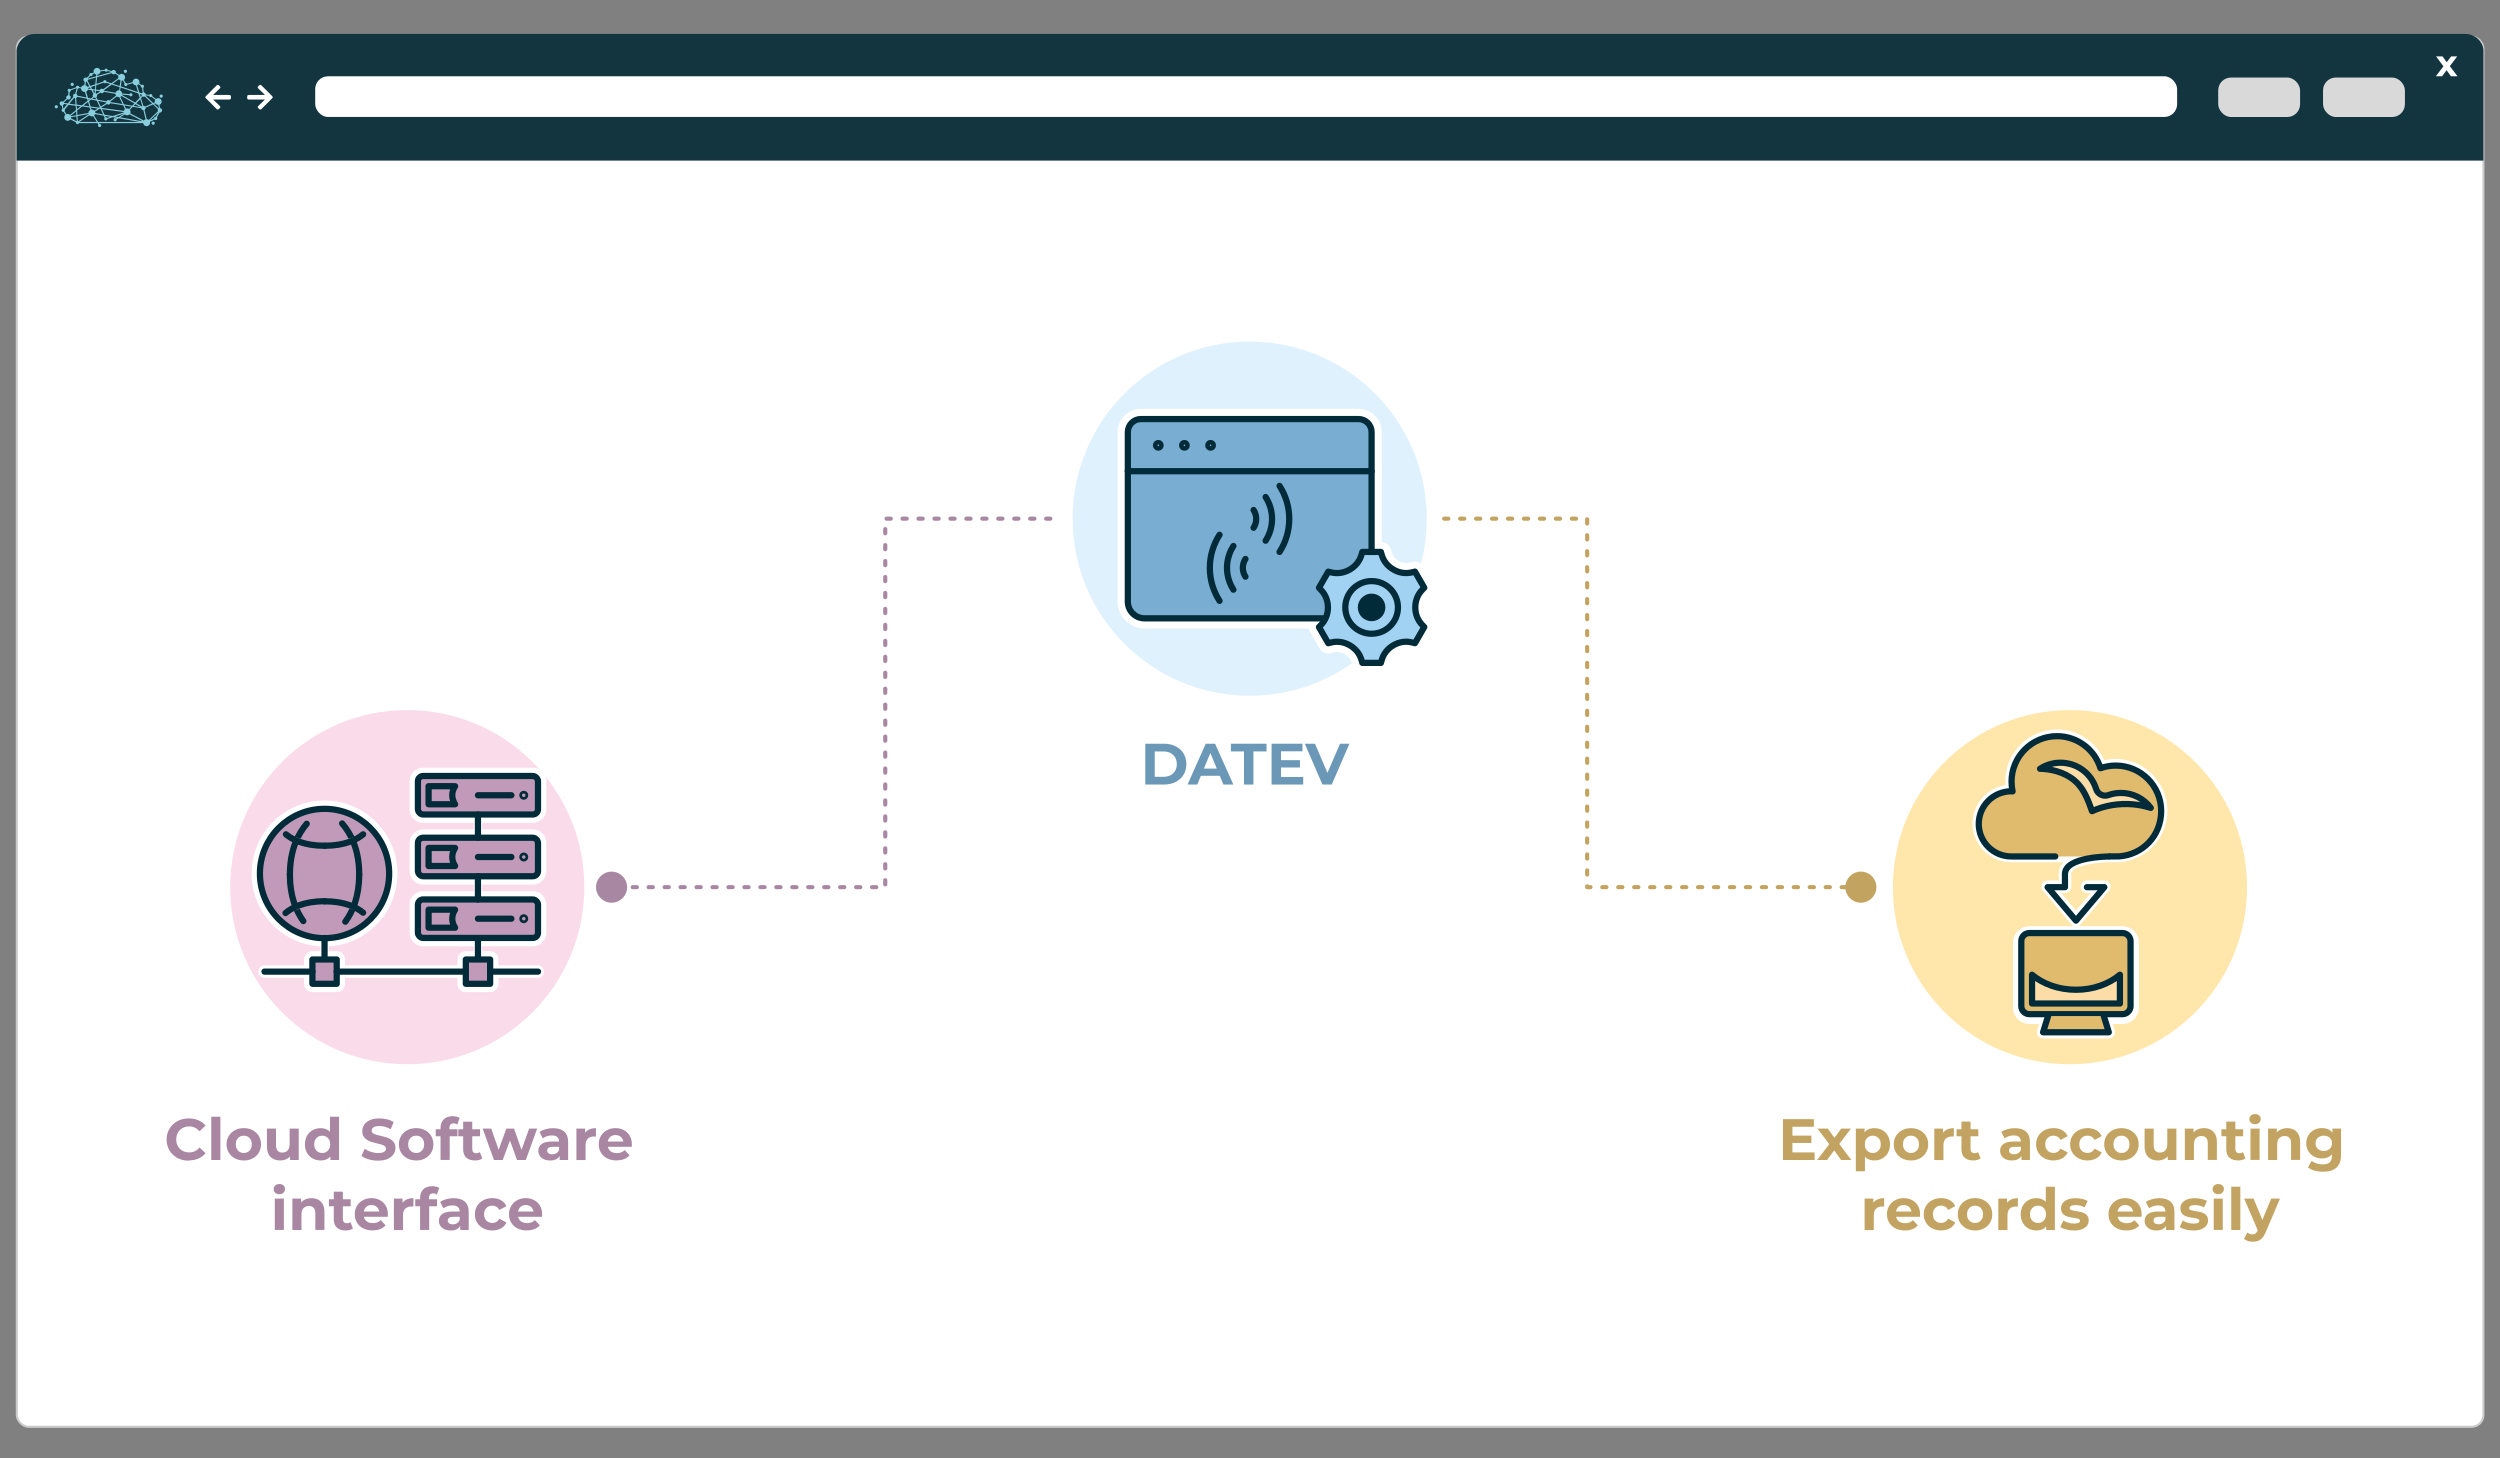 <?xml version="1.0" encoding="UTF-8"?><svg xmlns="http://www.w3.org/2000/svg" viewBox="0 0 600 350"><rect x="0" y="0" width="600" height="350" fill="#808080" stroke="none"/><defs><style>.cls-1,.cls-2,.cls-3,.cls-4{fill:#fff;}.cls-1,.cls-5,.cls-6,.cls-7,.cls-8,.cls-4,.cls-9,.cls-10,.cls-11,.cls-12,.cls-13,.cls-14{stroke-linecap:round;stroke-linejoin:round;}.cls-1,.cls-4,.cls-10,.cls-14{stroke:#fff;}.cls-1,.cls-10{stroke-width:2px;}.cls-15{fill:#c2a360;}.cls-16{fill:#13353f;}.cls-5{stroke:#a887a2;}.cls-5,.cls-8{stroke-dasharray:0 0 1 2.83;stroke-width:.99px;}.cls-5,.cls-8,.cls-10,.cls-12,.cls-14{fill:none;}.cls-6{fill:#a1d2f2;}.cls-6,.cls-7,.cls-9,.cls-11,.cls-12,.cls-13{stroke:#022b39;stroke-width:1.5px;}.cls-7{fill:#fddda7;}.cls-3{stroke:#cccbcb;stroke-miterlimit:10;stroke-width:.5px;}.cls-17{fill:#f9dbea;}.cls-8{stroke:#c2a360;}.cls-18{fill:#ffe6ab;}.cls-4,.cls-14{stroke-width:3px;}.cls-19{fill:#88cedc;}.cls-9{fill:#c19ab9;}.cls-20{fill:#c2a361;}.cls-21{fill:#a887a2;}.cls-22{fill:#dff1fc;}.cls-11{fill:#e0bb6e;}.cls-23{fill:#022b39;}.cls-24{fill:#d9d9d9;}.cls-25{fill:#a987a2;}.cls-26{fill:#6a98b6;}.cls-13{fill:#79add1;}</style></defs><g id="Ebene_3"><rect class="cls-3" x="4.03" y="8.79" width="591.99" height="333.64" rx="2.83" ry="2.83"/><path class="cls-16" d="M596.02,38.54V11.97c-.16-2.03-1.97-3.82-4.4-3.82H8.38c-3.02,0-4.4,2.68-4.4,3.93v26.46H596.02Z"/><rect class="cls-2" x="75.65" y="18.31" width="446.86" height="9.76" rx="3.07" ry="3.07"/><rect class="cls-24" x="557.53" y="18.61" width="19.65" height="9.47" rx="3.07" ry="3.07"/><rect class="cls-24" x="532.37" y="18.61" width="19.65" height="9.47" rx="3.07" ry="3.07"/><path class="cls-2" d="M588.23,18.31l-1.05-1.46-1.08,1.46h-1.51l1.84-2.4-1.77-2.37h1.55l1.01,1.39,1.04-1.39h1.47l-1.77,2.33,1.84,2.44h-1.57Z"/><path class="cls-2" d="M63.58,23.89c-.12,0-.19,0-.25,0-1.19,0-2.38,0-3.57,0-.33,0-.44-.11-.44-.44,0-.04,0-.09,0-.13,0-.45,.08-.53,.54-.53,1.16,0,2.32,0,3.48,0,.06,0,.13,0,.23,0-.05-.07-.08-.1-.11-.14-.48-.47-.97-.93-1.45-1.4-.23-.22-.23-.36,0-.58,.43-.43,.48-.43,.92,0,.79,.79,1.58,1.58,2.37,2.37,.21,.21,.22,.36,0,.57-.85,.85-1.7,1.7-2.55,2.55-.19,.19-.35,.19-.55,0-.07-.07-.14-.13-.21-.2-.19-.19-.19-.35,0-.53,.48-.47,.97-.93,1.45-1.4,.04-.04,.08-.08,.16-.16Z"/><path class="cls-2" d="M51.16,23.89c.12,0,.19,0,.25,0,1.19,0,2.38,0,3.57,0,.33,0,.44-.11,.44-.44,0-.04,0-.09,0-.13,0-.45-.08-.53-.54-.53-1.16,0-2.32,0-3.48,0-.06,0-.13,0-.23,0,.05-.07,.08-.1,.11-.14,.48-.47,.97-.93,1.45-1.4,.23-.22,.23-.36,0-.58-.43-.43-.48-.43-.92,0-.79,.79-1.58,1.58-2.37,2.37-.21,.21-.22,.36,0,.57,.85,.85,1.7,1.7,2.55,2.55,.19,.19,.35,.19,.55,0,.07-.07,.14-.13,.21-.2,.19-.19,.19-.35,0-.53-.48-.47-.97-.93-1.45-1.4-.04-.04-.08-.08-.16-.16Z"/><path class="cls-19" d="M37.15,29.56c0-.22-.17-.39-.39-.39s-.39,.17-.39,.39c0,.21,.17,.39,.39,.39s.39-.17,.39-.39m1.15-6.49c0,.22,.17,.39,.39,.39s.39-.17,.39-.39c0-.22-.17-.39-.39-.39s-.39,.17-.39,.39m-8.6-5.95c0,.22,.17,.39,.39,.39s.39-.17,.39-.39c0-.22-.17-.39-.39-.39s-.39,.17-.39,.39m-12.76,3.13c0,.22,.17,.39,.39,.39s.39-.17,.39-.39-.17-.39-.39-.39-.39,.17-.39,.39m-1.86,5.03c.14-.07,.24-.19,.28-.33l.73,.1-.82,1s-.03,0-.05-.01l-.14-.75m1.07-1.48c.08,.05,.19,.09,.29,.09,.3,0,.54-.24,.54-.54,0-.23-.14-.42-.34-.5l.1-.84s.09-.03,.13-.06c.1-.08,.16-.19,.16-.31l1.3-.48s.04,.04,.06,.06l-.33,1.24s0,0,0,0c-.3,0-.54,.24-.54,.54,0,.09,.02,.17,.06,.24l-1.29,1.57-.92-.12s-.03-.09-.05-.13l.83-.75Zm2.51-2.51c.12-.01,.22-.07,.29-.18l.49,.09s0,.01,0,.02c0,.46,.37,.83,.83,.83,.03,0,.07,0,.1,0l.4,1.33-2.17-.42c-.01-.18-.12-.34-.27-.43l.33-1.24Zm1.97-1.67c.07,0,.13-.03,.19-.05l.6,1.12-.43,.14c-.1-.19-.27-.34-.48-.4l.12-.81Zm.4-.24c.05-.08,.08-.17,.09-.26l1.91-.53-.16,1.62-1.19,.4-.65-1.22m.65-1.18s.11,.04,.16,.04c.21,0,.39-.17,.39-.39,0-.02,0-.03,0-.05l.42-.23c.11,.15,.27,.25,.45,.3l-.04,.43-1.99,.55s-.01-.03-.02-.04l.64-.61Zm3.19,1.63c.07,.09,.18,.14,.3,.14s.23-.06,.3-.14l.99,.33-1.69,1.23c-.09-.08-.21-.12-.34-.12-.22,0-.42,.14-.5,.33l-.91-.13,.1-1.06,1.74-.58Zm-1.56-1.32l3.51-.97c.09,.16,.27,.27,.46,.27,.14,0,.28-.06,.37-.15l.79,.52c-.04,.1-.07,.21-.07,.33,0,.08,.01,.16,.03,.23l-1.68,1.22-1.17-.39c0-.21-.18-.37-.39-.37s-.38,.17-.39,.37l-1.63,.54,.16-1.6Zm.06-.62c.41-.04,.74-.37,.75-.79l1.01-.11c.06,.13,.2,.21,.35,.21,.13,0,.25-.07,.32-.17l.94,.22s0,.01,0,.02c0,0,0,0,0,0l-3.41,.94,.03-.33Zm5.16,1.1c.1,.14,.24,.24,.4,.3l-.22,1.33-1.67-.55,1.48-1.08m4.67,3.41l.32,1.05-1.09,1.14-3.17-1.83s.01-.04,.02-.06l1.77,.13c.05,.16,.2,.28,.37,.28,.22,0,.39-.17,.39-.39,0-.22-.17-.39-.39-.39-.16,0-.29,.09-.35,.23l-1.75-.13c-.01-.32-.21-.6-.49-.73l.12-.72,4.26,1.42Zm-3.99-3.07c.1,0,.19-.02,.28-.05l.41,.7c-.07,.07-.11,.17-.11,.27s.17,.39,.39,.39c.2,0,.36-.15,.39-.34l1.32-.35c.12,.3,.41,.51,.75,.51l.48,1.61-4.12-1.37,.22-1.38Zm3.69,1.1c.13-.04,.25-.12,.35-.22l.55,.38s0,.05,0,.08c0,.18,.13,.34,.3,.38l.15,1.13c-.09,.04-.17,.11-.22,.19l-.58-.19-.53-1.75m1.29,2.71c.08,.04,.17,.07,.26,.07,.1,0,.2-.03,.28-.08l1.76,1.7-1.67,.73c-.1-.12-.25-.21-.42-.21,0,0-.01,0-.02,0l-.55-1.83,.36-.38m.73-.21s.01-.03,.02-.04l.84,.1c.04,.17,.19,.3,.38,.3,.07,0,.14-.02,.2-.06l.88,.69c-.07,.12-.11,.26-.11,.41,0,.07,.01,.14,.03,.21l-.4,.17-1.84-1.78m2.36,1.86c.15,.22,.4,.37,.69,.37,0,0,.01,0,.02,0l.13,.79s-.03,.01-.04,.02l-1.09-1.05,.3-.13m.11,3.2s-.03,0-.05,0c-.22,0-.39,.17-.39,.39,0,.01,0,.02,0,.03l-.99,.47,1.93-1.83-.5,.95Zm-1.7,.76c-.14-.11-.31-.18-.49-.18l-.54-2.21c.17-.09,.28-.27,.28-.47,0-.03,0-.05,0-.08l1.78-.77,1.17,1.13c-.04,.08-.07,.17-.07,.26,0,.09,.02,.18,.07,.26l-2.19,2.07Zm-.77-.15c-.17,.05-.31,.16-.42,.3l-3.27-1.71c.06-.11,.09-.24,.09-.37,0-.19-.06-.36-.17-.49l.68-.71,2.03,.33c.03,.27,.25,.48,.53,.49l.53,2.18m-6.11-.48l1.14-.68c.14,.12,.33,.2,.54,.2,.22,0,.42-.09,.57-.23l3.17,1.66-5.42-.95Zm-5.29,1.1l-.95-1.52c.1-.09,.18-.21,.23-.34l2.06,.36,.24,.51c-.13,.13-.15,.35-.03,.5,.13,.17,.37,.21,.54,.08,.1-.07,.15-.18,.16-.3l1.27-.42,1.01,.18-.2,.12c-.07-.05-.15-.08-.24-.08-.22,0-.39,.17-.39,.39,0,.22,.17,.39,.39,.39s.39-.17,.39-.39c0-.02,0-.05,0-.07l.47-.28,5.04,.88h-9.98Zm-4.5,0l2.4-1.58c.15,.16,.37,.26,.61,.26,.11,0,.22-.02,.31-.06l.86,1.38h-4.18Zm-.23-.18s-.08-.05-.12-.06l-.09-1.16,2.67-.47s.01,.04,.02,.06l-2.48,1.63Zm-.23-1.49l-.08-1.06,1.22-.97,1.79,.24,.17,.58c-.27,.14-.46,.42-.46,.74,0,0,0,0,0,0l-2.64,.47Zm-.17-2.2l.93,.12-.87,.69-.06-.81Zm.01,3.65s-.05,.02-.07,.04c0,0,0,0,0,0l-1.33-.69c.03-.08,.04-.17,.04-.26,0,0,0,0,0,0l1.27-.22,.09,1.13m2.61-4.86l-1.38,1.09-1.26-.17-.12-1.58c.14-.05,.25-.15,.31-.27l2.31,.45,.14,.48Zm1.75-2.72l-.67-.09-.26-.49,1.03-.34-.09,.92Zm-.51,.21l.49,.07-.06,.65s-.03,0-.04,0l-.39-.72Zm.8,2.18l-.93-.18,.37-.29c.08,.05,.18,.08,.28,.08,.03,0,.07,0,.1,0l.19,.4Zm.08-1.33c-.05-.05-.11-.08-.18-.11l.06-.64,.9,.13s.01,.07,.02,.1l-.81,.52Zm4.55,.01c0,.16,.06,.3,.14,.43l-1.5,1.17c-.09-.07-.2-.11-.33-.11-.21,0-.4,.12-.48,.3l-2.13-.41-.27-.58c.12-.1,.19-.25,.19-.41,0-.06,0-.11-.03-.17l.81-.52c.1,.09,.22,.14,.36,.14,.22,0,.4-.13,.49-.32l2.74,.47Zm.89-.86s-.05,0-.07,0c-.37,0-.69,.25-.79,.59l-2.73-.47c0-.05-.02-.1-.03-.15l1.85-1.34,1.9,.63-.12,.74Zm.82,3.3l-2.86-.46c0-.06-.02-.11-.04-.16l1.52-1.19c.14,.1,.31,.16,.49,.16,.03,0,.07,0,.1,0l.79,1.65Zm.47,.35l1.65,.27-.55,.57c-.13-.09-.29-.14-.46-.14-.1,0-.2,.02-.28,.05l-.36-.75Zm.12,.89c-.12,.1-.22,.24-.27,.4l-5.4-.71-.03-.06,1.35-.88c.1,.09,.22,.14,.36,.14,.22,0,.41-.13,.49-.32l3.05,.5,.45,.94m-.21,1.02s.01,.02,.02,.03l-1.37,.83-.81-.14,2.17-.71Zm-6.34-1.18l-.78,.5c-.15-.16-.37-.27-.61-.27-.04,0-.07,0-.1,0l-.14-.46,1.63,.22Zm.1-1.84l1.93,.37s.01,.09,.03,.13l-1.32,.85-.64-1.36Zm-2.19,.07l.5-.39,1.36,.26,.74,1.58-.15,.09-2.07-.27-.38-1.27Zm-.16-.52l.3,.06-.23,.18-.07-.24Zm.24,1.75l-1.4-.19,1.09-.86,.31,1.04Zm1.45,1.61c0-.12-.02-.23-.07-.33l1.05-.68,.28,.04,.61,1.3-1.87-.33s0,0,0,0m3.61,.91l-.78,.26c-.08-.1-.21-.15-.33-.14l-.16-.33,1.27,.22Zm-1.41-.52l-.62-1.32,5.23,.69s0,.06,0,.09l-2.66,.87-1.97-.34Zm6.68-2.15l-2.03-.33-.85-1.79c.1-.05,.19-.12,.26-.21l3.11,1.8-.5,.52Zm1.95,.32l-1.62-.26,.41-.43,1.2,.7Zm-.07-1.88l.51,1.68s-.07,.05-.1,.08l-1.34-.78,.94-.98Zm.3-1.08c0,.1,.03,.2,.08,.28l-.26,.27-.22-.71,.39,.13s0,.02,0,.03m-12.82-1.47s0-.07,0-.1l.47-.16,.19,.35-.65-.09m.81,.39l.48,.9c-.11,.1-.17,.24-.17,.39,0,.09,.02,.18,.07,.26l-.53,.42-.67-.13-.44-1.47c.2-.1,.35-.28,.42-.49l.85,.12Zm-4.91,6.24s-.03-.08-.05-.12l1.28-1.01,.07,.9-1.3,.23m-.38-2.99l1.15-1.41c.06,.04,.13,.07,.2,.08l.12,1.52-1.47-.19Zm.15,2.65c-.15-.13-.34-.21-.55-.21-.11,0-.22,.02-.31,.06l-.43-.7c.08-.12,.09-.28,.02-.41l.93-1.13,1.7,.22,.08,1.05-1.43,1.12Zm-2.46-2.69c0,.28,.22,.52,.5,.54l.14,.74s-.03,.02-.04,.03c-.17,.13-.21,.37-.08,.54,.1,.13,.26,.18,.41,.15l.43,.69c-.17,.15-.28,.37-.28,.62,0,.46,.37,.83,.83,.83,.27,0,.51-.13,.66-.33l1.31,.68c-.02,.1,0,.21,.07,.3,.13,.17,.37,.21,.54,.08,.06-.05,.11-.11,.13-.18h4.44s.2,.33,.2,.33c-.1,.13-.11,.33,0,.47,.13,.17,.37,.21,.54,.08,.17-.13,.21-.37,.08-.54-.09-.13-.25-.18-.39-.15l-.11-.18h10.65c.05,.41,.4,.73,.82,.73,.46,0,.83-.37,.83-.83,0-.08-.01-.15-.03-.22l1.11-.52c.07,.07,.17,.11,.27,.11,.22,0,.39-.17,.39-.39,0-.1-.04-.19-.1-.26l.62-1.16s.06,0,.09,0c.3,0,.54-.24,.54-.54,0-.29-.22-.52-.51-.54l-.13-.79c.31-.12,.54-.42,.54-.77,0-.46-.37-.83-.83-.83-.21,0-.4,.08-.55,.21l-.89-.69s.02-.08,.02-.12c0-.22-.17-.39-.39-.39-.15,0-.28,.08-.35,.21l-.83-.1c-.02-.26-.23-.47-.49-.49l-.14-1.12c.12-.07,.21-.2,.21-.34,0-.22-.17-.39-.39-.39-.09,0-.17,.03-.23,.08l-.54-.38c.05-.1,.07-.22,.07-.34,0-.46-.37-.83-.83-.83s-.83,.37-.83,.83c0,.01,0,.03,0,.04l-1.32,.35c-.07-.1-.19-.17-.32-.17,0,0-.02,0-.03,0l-.42-.72c.19-.15,.3-.38,.3-.64,0-.46-.37-.83-.83-.83-.24,0-.46,.1-.61,.27l-.79-.52s.02-.1,.02-.15c0-.3-.24-.54-.54-.54-.19,0-.36,.1-.46,.26l-.96-.22c-.02-.19-.19-.34-.39-.34-.18,0-.33,.12-.38,.29l-1.01,.11c-.1-.34-.42-.59-.79-.59-.46,0-.83,.37-.83,.83,0,.09,.02,.18,.04,.26l-.42,.23c-.07-.06-.16-.1-.26-.1-.22,0-.39,.17-.39,.39,0,.06,.01,.11,.03,.16l-.64,.61c-.08-.04-.17-.07-.26-.07-.3,0-.54,.24-.54,.54,0,.22,.13,.41,.32,.49l-.12,.82c-.34,.01-.63,.23-.75,.53l-.48-.09c-.02-.12-.09-.23-.21-.29-.19-.1-.43-.02-.52,.18-.03,.06-.04,.12-.04,.18l-1.3,.48c-.13-.15-.36-.18-.53-.06-.17,.13-.21,.37-.08,.54,.04,.05,.08,.09,.14,.12l-.1,.84c-.26,.04-.46,.26-.46,.53,0,.09,.02,.17,.06,.25l-.83,.75c-.08-.06-.19-.09-.29-.09-.3,0-.54,.24-.54,.54m-1,.46c-.17,.13-.21,.37-.08,.54,.13,.17,.37,.21,.54,.08,.17-.13,.21-.37,.08-.54-.13-.17-.37-.21-.54-.08"/></g><g id="Ebene_2"><g><polyline class="cls-8" points="346.6 124.48 380.92 124.48 380.92 212.92 446.79 212.92"/><circle class="cls-15" cx="446.61" cy="212.92" r="3.73"/></g><g><polyline class="cls-5" points="252.08 124.48 212.46 124.48 212.46 212.92 146.59 212.92"/><path class="cls-21" d="M146.78,209.19c-2.06,0-3.73,1.67-3.73,3.73s1.67,3.73,3.73,3.73,3.73-1.67,3.73-3.73-1.67-3.73-3.73-3.73Z"/></g><circle class="cls-22" cx="299.93" cy="124.48" r="42.5"/><g><path class="cls-26" d="M274.87,188.29v-9.8h4.45c1.06,0,2,.2,2.81,.61,.81,.41,1.45,.97,1.9,1.7s.69,1.59,.69,2.59-.23,1.85-.69,2.58c-.46,.73-1.09,1.3-1.9,1.71-.81,.41-1.75,.61-2.81,.61h-4.45Zm2.27-1.86h2.07c.65,0,1.22-.12,1.7-.37,.48-.25,.85-.6,1.12-1.06s.4-.99,.4-1.61-.13-1.16-.4-1.62c-.27-.45-.64-.8-1.12-1.05s-1.05-.37-1.7-.37h-2.07v6.08Z"/><path class="cls-26" d="M285.01,188.29l4.37-9.8h2.24l4.38,9.8h-2.38l-3.58-8.65h.9l-3.6,8.65h-2.32Zm2.18-2.1l.6-1.72h5.04l.62,1.72h-6.26Z"/><path class="cls-26" d="M298.56,188.29v-7.95h-3.14v-1.85h8.54v1.85h-3.14v7.95h-2.27Z"/><path class="cls-26" d="M307.44,186.47h5.33v1.82h-7.59v-9.8h7.41v1.82h-5.15v6.16Zm-.17-4.03h4.72v1.76h-4.72v-1.76Z"/><path class="cls-26" d="M317.38,188.29l-4.23-9.8h2.45l3.7,8.68h-1.44l3.75-8.68h2.25l-4.24,9.8h-2.24Z"/></g><g><g><g><g><g><g><path class="cls-2" d="M274.69,149.25c-2.68,0-4.86-2.18-4.86-4.86v-40.68c0-2.2,1.79-3.99,3.99-3.99h52.22c2.2,0,3.99,1.79,3.99,3.99v44.69c0,.47-.38,.85-.85,.85h-54.49Z"/><path class="cls-2" d="M326.04,100.57c1.74,0,3.14,1.41,3.14,3.14v44.69h-54.49c-2.22,0-4.01-1.8-4.01-4.01v-40.68c0-1.74,1.41-3.14,3.14-3.14h52.22m0-1.7h-52.22c-2.67,0-4.84,2.17-4.84,4.84v40.68c0,3.15,2.56,5.71,5.71,5.71h54.49c.94,0,1.7-.76,1.7-1.7v-44.69c0-2.67-2.17-4.84-4.84-4.84h0Z"/></g><g><path class="cls-2" d="M274.69,150c-3.1,0-5.61-2.52-5.61-5.61v-40.68c0-2.62,2.13-4.74,4.74-4.74h52.22c2.62,0,4.74,2.13,4.74,4.74v44.69c0,.88-.72,1.6-1.6,1.6h-54.49Zm-.87-47.83c-.85,0-1.54,.69-1.54,1.54v40.68c0,1.33,1.08,2.42,2.42,2.42h52.89v-43.09c0-.85-.69-1.54-1.54-1.54h-52.22Z"/><path class="cls-2" d="M326.04,99.81c2.15,0,3.89,1.75,3.89,3.89v44.69c0,.41-.34,.75-.75,.75h-54.49c-2.63,0-4.76-2.14-4.76-4.76v-40.68c0-2.15,1.75-3.89,3.89-3.89h52.22m-51.35,47.83h53.74v-43.94c0-1.32-1.07-2.39-2.39-2.39h-52.22c-1.32,0-2.39,1.07-2.39,2.39v40.68c0,1.8,1.46,3.26,3.26,3.26m51.35-49.53h-52.22c-3.08,0-5.59,2.51-5.59,5.59v40.68c0,3.56,2.9,6.46,6.46,6.46h54.49c1.35,0,2.45-1.1,2.45-2.45v-44.69c0-3.08-2.51-5.59-5.59-5.59h0Zm-51.35,47.83c-.86,0-1.56-.7-1.56-1.56v-40.68c0-.38,.31-.69,.69-.69h52.22c.38,0,.69,.31,.69,.69v42.24h-52.04Z"/></g></g><g><path class="cls-2" d="M277.99,109.04c-1.19,0-2.15-.96-2.15-2.15s.96-2.15,2.15-2.15,2.15,.96,2.15,2.15-.96,2.15-2.15,2.15Z"/><path class="cls-2" d="M277.99,105.58c.72,0,1.3,.58,1.3,1.3s-.58,1.3-1.3,1.3-1.3-.58-1.3-1.3,.58-1.3,1.3-1.3m0,1.47c.1,0,.2-.06,.2-.17s-.09-.2-.2-.2-.2,.09-.2,.2c0,.11,.1,.17,.2,.17m0-3.17c-1.65,0-3,1.35-3,3s1.35,3,3,3,3-1.35,3-3-1.35-3-3-3h0Z"/></g><g><circle class="cls-2" cx="284.27" cy="106.88" r="2.15"/><path class="cls-2" d="M284.26,105.58c.72,0,1.3,.58,1.3,1.3s-.58,1.3-1.3,1.3-1.3-.58-1.3-1.3,.58-1.3,1.3-1.3m0,1.47c.1,0,.2-.06,.2-.17s-.09-.2-.2-.2-.2,.09-.2,.2,.1,.17,.2,.17m0-3.17c-1.65,0-3,1.35-3,3s1.35,3,3,3,3-1.35,3-3-1.35-3-3-3h0Z"/></g><g><path class="cls-2" d="M290.54,109.04c-1.19,0-2.15-.96-2.15-2.15s.96-2.15,2.15-2.15,2.15,.96,2.15,2.15-.96,2.15-2.15,2.15Z"/><path class="cls-2" d="M290.54,105.58c.72,0,1.3,.58,1.3,1.3s-.58,1.3-1.3,1.3-1.3-.58-1.3-1.3,.58-1.3,1.3-1.3m0,1.47c.1,0,.2-.05,.2-.17,0-.11-.09-.2-.2-.2s-.2,.09-.2,.2c0,.11,.1,.17,.2,.17m0-3.17c-1.65,0-3,1.35-3,3s1.35,3,3,3,3-1.35,3-3-1.35-3-3-3h0Z"/></g></g><g><path class="cls-2" d="M270.68,114.69c-.88,0-1.6-.72-1.6-1.6s.72-1.6,1.6-1.6h58.51c.88,0,1.6,.72,1.6,1.6s-.72,1.6-1.6,1.6h-58.51Z"/><path class="cls-2" d="M329.18,112.34c.41,0,.75,.34,.75,.75s-.34,.75-.75,.75h-58.51c-.41,0-.75-.34-.75-.75s.34-.75,.75-.75h58.51m0-1.7h-58.51c-1.35,0-2.45,1.1-2.45,2.45s1.1,2.45,2.45,2.45h58.51c1.35,0,2.45-1.1,2.45-2.45s-1.1-2.45-2.45-2.45h0Z"/></g><g><g><path class="cls-2" d="M303.75,131.38c-.31,0-.61-.09-.87-.25-.74-.48-.96-1.47-.48-2.21,.84-1.31,1.29-2.83,1.29-4.38s-.45-3.07-1.29-4.38c-.23-.36-.31-.79-.22-1.2,.09-.42,.34-.78,.7-1.01,.26-.17,.56-.25,.86-.25,.55,0,1.05,.27,1.35,.73,1.18,1.83,1.8,3.94,1.8,6.11s-.62,4.28-1.8,6.11c-.3,.46-.8,.73-1.35,.73Z"/><path class="cls-2" d="M303.74,118.54c.25,0,.49,.12,.63,.34,1.09,1.69,1.66,3.65,1.66,5.65s-.58,3.96-1.66,5.65c-.14,.22-.38,.34-.63,.34-.14,0-.28-.04-.4-.12-.35-.22-.45-.69-.23-1.04,.93-1.45,1.42-3.12,1.42-4.84s-.49-3.39-1.42-4.84c-.22-.35-.12-.81,.23-1.04,.13-.08,.27-.12,.4-.12m0-1.7h0c-.47,0-.93,.14-1.32,.39-.55,.35-.93,.9-1.07,1.54-.14,.64-.02,1.29,.33,1.84,.76,1.18,1.15,2.53,1.15,3.92s-.4,2.74-1.15,3.92c-.73,1.14-.4,2.66,.74,3.39,.39,.25,.85,.39,1.32,.39,.84,0,1.61-.42,2.06-1.12,1.27-1.97,1.93-4.24,1.93-6.57s-.67-4.6-1.93-6.57c-.46-.71-1.23-1.13-2.06-1.13h0Z"/></g><g><path class="cls-2" d="M307.08,134.06c-.31,0-.61-.09-.87-.25-.74-.48-.96-1.47-.48-2.21,1.36-2.12,2.08-4.56,2.08-7.06,0-2.5-.72-4.95-2.08-7.06-.48-.74-.26-1.73,.48-2.21,.26-.17,.56-.25,.86-.25,.55,0,1.05,.27,1.35,.73,1.69,2.63,2.59,5.67,2.59,8.79,0,3.12-.89,6.16-2.59,8.79-.3,.46-.8,.73-1.35,.73Z"/><path class="cls-2" d="M307.08,115.86c.25,0,.49,.12,.63,.34,1.6,2.5,2.45,5.38,2.45,8.33,0,2.95-.85,5.84-2.45,8.33-.14,.22-.38,.34-.63,.34-.14,0-.28-.04-.4-.12-.35-.22-.45-.69-.23-1.04,1.45-2.25,2.21-4.85,2.21-7.52,0-2.67-.77-5.27-2.21-7.52-.22-.35-.12-.81,.23-1.04,.13-.08,.27-.12,.4-.12m0-1.7h0c-.47,0-.93,.13-1.32,.39-1.14,.73-1.47,2.25-.74,3.38,1.27,1.98,1.94,4.26,1.95,6.6,0,2.34-.67,4.62-1.94,6.6-.73,1.14-.4,2.66,.74,3.39,.39,.25,.85,.39,1.32,.39,.84,0,1.61-.42,2.06-1.12,1.78-2.77,2.72-5.97,2.72-9.25,0-3.28-.94-6.48-2.72-9.25-.46-.71-1.23-1.13-2.06-1.13h0Z"/></g><g><path class="cls-2" d="M300.86,128.27c-.31,0-.61-.09-.87-.25-.74-.48-.96-1.47-.48-2.21,.25-.38,.38-.82,.38-1.27s-.13-.89-.37-1.27c-.48-.74-.26-1.73,.48-2.21,.26-.17,.56-.25,.86-.25,.55,0,1.05,.27,1.35,.73,.58,.9,.88,1.94,.88,3s-.3,2.1-.88,3c-.3,.46-.8,.73-1.35,.73Z"/><path class="cls-2" d="M300.86,121.65c.25,0,.49,.12,.63,.34,.49,.76,.75,1.64,.75,2.54s-.26,1.78-.75,2.54c-.14,.22-.38,.34-.63,.34-.14,0-.28-.04-.4-.12-.35-.22-.45-.69-.23-1.04,.33-.52,.51-1.11,.51-1.73s-.18-1.21-.51-1.73c-.22-.35-.12-.81,.23-1.04,.13-.08,.27-.12,.4-.12m0-1.7h0c-.47,0-.93,.14-1.32,.39-.55,.35-.93,.9-1.07,1.54-.14,.64-.02,1.29,.33,1.84,.16,.24,.24,.52,.24,.81s-.08,.56-.24,.81c-.73,1.14-.4,2.66,.74,3.39,.39,.25,.85,.39,1.32,.39,.84,0,1.61-.42,2.06-1.12,.67-1.04,1.02-2.23,1.02-3.46s-.35-2.42-1.02-3.46c-.46-.71-1.23-1.13-2.06-1.13h0Z"/></g></g><g><g><path class="cls-2" d="M296.02,143.12c-.55,0-1.05-.27-1.35-.73-1.18-1.83-1.8-3.94-1.8-6.11s.62-4.28,1.8-6.11c.29-.46,.8-.74,1.35-.74,.31,0,.61,.09,.87,.26,.36,.23,.61,.59,.7,1,.09,.42,.01,.85-.22,1.2-.84,1.31-1.29,2.83-1.29,4.38s.45,3.07,1.29,4.38c.23,.36,.31,.79,.22,1.2-.09,.42-.34,.78-.7,1.01-.26,.17-.56,.25-.86,.25Z"/><path class="cls-2" d="M296.02,130.29c.14,0,.28,.04,.4,.12,.35,.22,.45,.69,.23,1.04-.93,1.45-1.42,3.12-1.42,4.84s.49,3.39,1.42,4.84c.22,.35,.12,.81-.23,1.04-.12,.08-.27,.12-.4,.12-.25,0-.49-.12-.63-.34-1.09-1.69-1.66-3.65-1.66-5.65s.58-3.96,1.66-5.65c.14-.22,.39-.35,.63-.35m0-1.7c-.84,0-1.61,.42-2.06,1.13-1.26,1.97-1.93,4.24-1.93,6.57s.67,4.6,1.93,6.57c.45,.71,1.22,1.13,2.06,1.13,.47,0,.93-.13,1.33-.39,.55-.35,.93-.9,1.07-1.54,.14-.64,.02-1.29-.33-1.84-.76-1.18-1.15-2.53-1.15-3.92s.4-2.74,1.15-3.92c.35-.55,.47-1.21,.33-1.84-.14-.64-.52-1.19-1.07-1.54-.39-.25-.85-.39-1.32-.39h0Z"/></g><g><path class="cls-2" d="M292.69,145.81c-.55,0-1.05-.27-1.35-.73-1.69-2.64-2.59-5.68-2.59-8.79s.89-6.16,2.59-8.79c.3-.46,.8-.74,1.35-.74,.31,0,.61,.09,.86,.25,.36,.23,.61,.59,.7,1.01,.09,.42,.01,.85-.22,1.2-1.36,2.12-2.08,4.56-2.08,7.06s.72,4.94,2.08,7.06c.23,.36,.31,.79,.22,1.2-.09,.42-.34,.78-.7,1.01-.26,.17-.56,.25-.86,.25Z"/><path class="cls-2" d="M292.69,127.6c.14,0,.28,.04,.4,.12,.35,.22,.45,.69,.23,1.04-1.45,2.25-2.21,4.86-2.21,7.52s.77,5.27,2.21,7.52c.22,.35,.12,.81-.23,1.04-.12,.08-.27,.12-.4,.12-.25,0-.49-.12-.63-.34-1.6-2.5-2.45-5.38-2.45-8.33s.85-5.83,2.45-8.33c.14-.22,.39-.34,.63-.34m0-1.7h0c-.84,0-1.61,.42-2.06,1.12-1.78,2.77-2.72,5.97-2.72,9.25s.94,6.48,2.72,9.25c.45,.71,1.22,1.13,2.06,1.13,.47,0,.93-.13,1.33-.39,.55-.35,.93-.9,1.07-1.54,.14-.64,.02-1.29-.33-1.84-1.27-1.98-1.95-4.26-1.95-6.6s.67-4.62,1.94-6.6c.35-.55,.47-1.21,.33-1.85-.14-.64-.52-1.19-1.07-1.54-.39-.25-.85-.39-1.32-.39h0Z"/></g><g><path class="cls-2" d="M298.91,140.01c-.55,0-1.05-.27-1.35-.73-.58-.9-.88-1.94-.88-3s.3-2.1,.88-3c.29-.46,.8-.73,1.35-.73,.31,0,.61,.09,.87,.26,.36,.23,.61,.59,.7,1,.09,.42,.01,.85-.22,1.2-.25,.38-.38,.82-.38,1.27s.13,.89,.37,1.27c.48,.74,.26,1.73-.48,2.21-.26,.17-.56,.25-.86,.25Z"/><path class="cls-2" d="M298.91,133.4c.14,0,.28,.04,.4,.12,.35,.22,.45,.69,.23,1.04-.33,.52-.51,1.12-.51,1.73s.18,1.21,.51,1.73c.22,.35,.12,.81-.23,1.04-.12,.08-.27,.12-.4,.12-.25,0-.49-.12-.63-.34-.49-.76-.75-1.64-.75-2.54s.26-1.78,.75-2.54c.14-.22,.39-.35,.63-.35m0-1.7h0c-.84,0-1.61,.42-2.06,1.13-.66,1.03-1.02,2.23-1.02,3.46s.35,2.42,1.02,3.46c.46,.71,1.23,1.13,2.06,1.13,.47,0,.93-.13,1.33-.39,1.13-.73,1.46-2.25,.74-3.38-.16-.24-.24-.52-.24-.81s.08-.56,.24-.81c.73-1.14,.4-2.66-.74-3.39-.39-.25-.85-.39-1.32-.39h0Z"/></g></g></g><g><g><g><path class="cls-2" d="M326.95,159.93c-.38,0-.71-.25-.82-.61l-.21-.72c-.36-1.25-1.21-2.31-2.4-2.99-.85-.49-1.75-.74-2.64-.74-.4,0-.79,.05-1.17,.14l-.73,.18c-.07,.02-.14,.02-.2,.02-.3,0-.58-.16-.74-.42l-2.23-3.87c-.19-.33-.14-.74,.12-1.01l.52-.54c.9-.94,1.4-2.2,1.39-3.55,0-1.42-.49-2.69-1.39-3.63l-.52-.54c-.26-.27-.31-.69-.12-1.01l2.23-3.87c.15-.27,.44-.43,.74-.43,.07,0,.14,0,.21,.02l.73,.18c.38,.09,.77,.14,1.17,.14,.9,0,1.8-.25,2.61-.72,1.22-.7,2.07-1.76,2.43-3.01l.21-.73c.1-.36,.44-.61,.82-.61h4.46c.38,0,.71,.25,.82,.61l.21,.72c.36,1.25,1.21,2.31,2.39,2.99,.85,.49,1.75,.74,2.65,.74,.4,0,.79-.05,1.17-.14l.73-.18c.07-.02,.14-.02,.2-.02,.3,0,.58,.16,.74,.43l2.23,3.87c.19,.33,.14,.74-.12,1.01l-.52,.54c-.9,.94-1.4,2.2-1.39,3.55,0,1.42,.49,2.69,1.39,3.62l.52,.54c.26,.27,.31,.69,.12,1.01l-2.23,3.87c-.15,.27-.44,.42-.74,.42-.07,0-.14,0-.2-.02l-.73-.18c-.38-.09-.77-.14-1.17-.14-.9,0-1.8,.25-2.61,.72-1.22,.7-2.07,1.76-2.43,3.01l-.21,.72c-.1,.36-.44,.61-.82,.61h-4.46Z"/><path class="cls-2" d="M331.41,132.47l.21,.72c.43,1.49,1.45,2.72,2.79,3.49,.02,0,.03,.02,.05,.03,.93,.54,1.97,.83,3.02,.83,.46,0,.92-.05,1.38-.17l.73-.18,2.23,3.87-.52,.54c-1.07,1.11-1.63,2.6-1.63,4.14,0,.02,0,.03,0,.05,0,1.55,.56,3.04,1.63,4.16l.52,.54-2.23,3.87-.73-.18c-.45-.11-.91-.17-1.37-.17-1.06,0-2.11,.29-3.04,.83,0,0-.01,0-.02,.01,0,0-.01,0-.02,.01-1.34,.77-2.35,2-2.78,3.49l-.21,.73h-4.46l-.21-.72c-.43-1.49-1.45-2.72-2.79-3.49-.02,0-.03-.02-.05-.03-.93-.54-1.97-.83-3.02-.83-.46,0-.92,.05-1.38,.17l-.73,.18-2.23-3.87,.52-.54c1.07-1.11,1.63-2.6,1.63-4.14v-.05c0-1.55-.56-3.04-1.63-4.16l-.52-.54,2.23-3.87,.73,.18c.45,.11,.91,.17,1.37,.17,1.06,0,2.11-.29,3.04-.83,0,0,.01,0,.02-.01,0,0,.01,0,.02-.01,1.34-.77,2.35-2,2.78-3.49l.21-.73h4.46m0-1.7h-4.46c-.76,0-1.42,.5-1.63,1.23l-.21,.73c-.3,1.03-1.01,1.92-2,2.48,0,0-.04,.03-.05,.03-.68,.39-1.43,.6-2.19,.6-.33,0-.65-.04-.96-.12l-.73-.18c-.14-.03-.27-.05-.41-.05-.6,0-1.16,.32-1.47,.85l-2.23,3.87c-.38,.66-.28,1.48,.25,2.03l.52,.54c.75,.78,1.16,1.83,1.15,2.98v.06c0,1.14-.41,2.19-1.15,2.96l-.52,.54c-.53,.55-.63,1.37-.25,2.03l2.23,3.87c.31,.53,.88,.85,1.47,.85,.14,0,.27-.02,.41-.05l.73-.18c.32-.08,.64-.12,.97-.12,.75,0,1.5,.21,2.17,.6l.06,.04c.98,.56,1.69,1.45,1.99,2.48l.21,.72c.21,.73,.88,1.23,1.63,1.23h4.46c.76,0,1.42-.5,1.63-1.23l.21-.73c.3-1.04,1.01-1.92,1.99-2.48,.02-.01,.04-.02,.06-.03,.67-.39,1.43-.6,2.18-.6,.33,0,.65,.04,.96,.12l.73,.18c.14,.03,.27,.05,.41,.05,.6,0,1.16-.32,1.47-.85l2.23-3.87c.38-.66,.28-1.48-.25-2.03l-.52-.54c-.75-.78-1.16-1.83-1.15-2.98v-.07c0-1.12,.41-2.17,1.15-2.95l.52-.54c.53-.55,.63-1.37,.25-2.03l-2.23-3.87c-.31-.53-.88-.85-1.47-.85-.14,0-.27,.02-.41,.05l-.73,.18c-.32,.08-.64,.12-.97,.12-.75,0-1.5-.21-2.17-.6,0,0-.05-.03-.05-.03-.99-.57-1.7-1.45-2-2.49l-.21-.72c-.21-.73-.88-1.23-1.63-1.23h0Z"/></g><g><path class="cls-2" d="M326.95,160.68c-.71,0-1.34-.47-1.54-1.16l-.21-.72c-.31-1.06-1.03-1.96-2.05-2.55-.73-.43-1.5-.64-2.28-.64-.33,0-.67,.04-.99,.12l-.73,.18c-.12,.03-.26,.05-.39,.05-.57,0-1.1-.31-1.38-.8l-2.23-3.87c-.35-.61-.26-1.4,.23-1.91l.52-.54c.77-.8,1.19-1.87,1.18-3.03,0-1.23-.41-2.3-1.18-3.11l-.52-.54c-.49-.51-.59-1.3-.23-1.91l2.23-3.87c.28-.49,.81-.8,1.39-.8,.13,0,.26,.02,.38,.05l.73,.18c.32,.08,.66,.12,.99,.12,.77,0,1.54-.21,2.23-.62,1.06-.61,1.78-1.5,2.09-2.57l.21-.72c.2-.68,.83-1.16,1.54-1.16h4.46c.71,0,1.34,.48,1.54,1.16l.21,.72c.31,1.06,1.03,1.96,2.05,2.55,.72,.42,1.51,.64,2.28,.64,.33,0,.67-.04,.99-.12l.73-.18c.13-.03,.26-.05,.38-.05,.57,0,1.1,.31,1.39,.8l2.23,3.86c.35,.61,.26,1.4-.23,1.91l-.52,.54c-.77,.8-1.19,1.87-1.18,3.03,0,1.23,.41,2.3,1.18,3.11l.52,.54c.49,.51,.59,1.29,.23,1.91l-2.23,3.87c-.28,.49-.81,.8-1.38,.8-.13,0-.27-.02-.4-.05l-.72-.18c-.32-.08-.66-.12-.99-.12-.77,0-1.54,.21-2.23,.62-1.06,.61-1.78,1.5-2.09,2.57l-.21,.73c-.2,.68-.83,1.16-1.54,1.16h-4.46Zm3.27-3.2c.6-1.67,1.79-3.08,3.38-4,1.2-.7,2.54-1.07,3.88-1.07,.44,0,.88,.04,1.31,.12l1.04-1.81c-1.15-1.35-1.78-3.09-1.77-4.94,0-1.86,.62-3.61,1.77-4.96l-1.04-1.81c-.44,.08-.88,.12-1.32,.12-1.32,0-2.65-.36-3.82-1.04-1.62-.93-2.83-2.35-3.43-4.02h-2.09c-.6,1.67-1.79,3.08-3.38,4-1.2,.7-2.54,1.07-3.88,1.07-.44,0-.88-.04-1.31-.12l-1.04,1.81c1.15,1.35,1.78,3.09,1.77,4.94,0,1.86-.62,3.61-1.77,4.96l1.04,1.81c.44-.08,.88-.12,1.33-.12,1.32,0,2.64,.36,3.82,1.04,1.62,.93,2.83,2.35,3.43,4.03h2.08Z"/><path class="cls-2" d="M331.41,131.72c.33,0,.63,.22,.72,.54l.21,.72c.37,1.27,1.23,2.36,2.44,3.05,.86,.5,1.79,.75,2.7,.75,.4,0,.8-.05,1.19-.14l.73-.18c.06-.01,.12-.02,.18-.02,.27,0,.51,.14,.65,.37l2.23,3.87c.17,.29,.12,.65-.11,.9l-.52,.54c-.92,.96-1.42,2.24-1.42,3.62,0,1.45,.5,2.74,1.42,3.69l.52,.54c.23,.24,.28,.61,.11,.9l-2.23,3.87c-.13,.23-.38,.38-.64,.38-.06,0-.12,0-.19-.02l-.73-.18c-.39-.1-.8-.14-1.2-.14-.91,0-1.82,.25-2.66,.73-1.25,.72-2.11,1.8-2.48,3.07l-.21,.73c-.09,.32-.39,.54-.72,.54h-4.46c-.33,0-.63-.22-.72-.54l-.21-.72c-.37-1.27-1.23-2.36-2.44-3.05-.86-.5-1.78-.75-2.7-.75-.4,0-.8,.05-1.19,.15l-.73,.18c-.06,.02-.12,.02-.19,.02-.26,0-.51-.14-.64-.38l-2.23-3.87c-.17-.29-.12-.65,.11-.9l.52-.54c.92-.95,1.42-2.24,1.42-3.62,0-1.45-.5-2.74-1.42-3.69l-.52-.54c-.23-.24-.28-.61-.11-.9l2.23-3.87c.14-.24,.39-.37,.65-.37,.06,0,.12,0,.18,.02l.73,.18c.39,.1,.79,.14,1.2,.14,.91,0,1.83-.25,2.66-.73,1.25-.72,2.11-1.8,2.48-3.07l.21-.72c.09-.32,.39-.54,.72-.54h4.46m-10.53,6.57c-.52,0-1.04-.06-1.55-.19l-.18-.05-1.67,2.89,.13,.14c1.19,1.24,1.84,2.9,1.84,4.68,0,1.82-.65,3.48-1.84,4.71l-.13,.14,1.67,2.89,.18-.04c.52-.13,1.04-.19,1.57-.19,1.17,0,2.34,.32,3.39,.93,1.59,.91,2.7,2.31,3.18,3.96l.05,.18h3.33l.05-.18c.48-1.65,1.59-3.04,3.13-3.93,1.09-.63,2.27-.95,3.45-.95,.52,0,1.04,.06,1.55,.19l.19,.05,1.67-2.89-.13-.14c-1.19-1.24-1.84-2.9-1.84-4.68,0-1.82,.65-3.48,1.84-4.71l.13-.14-1.67-2.89-.18,.05c-.52,.13-1.04,.19-1.56,.19-1.17,0-2.34-.32-3.39-.93-1.59-.91-2.7-2.31-3.18-3.96l-.05-.18h-3.33l-.05,.18c-.48,1.65-1.59,3.04-3.13,3.93-1.09,.63-2.27,.96-3.45,.96m20.42,3.31h0m-9.88-11.58h-4.46c-1.08,0-2.05,.73-2.35,1.77l-.21,.73c-.25,.86-.83,1.57-1.69,2.07-.57,.33-1.2,.5-1.81,.5-.27,0-.53-.03-.79-.1l-.73-.18c-.19-.05-.39-.07-.59-.07-.88,0-1.69,.47-2.12,1.23l-2.23,3.86c-.54,.94-.4,2.14,.36,2.93l.52,.54c.62,.64,.95,1.51,.94,2.51,0,.94-.33,1.81-.95,2.44l-.52,.54c-.75,.78-.9,1.99-.35,2.92l2.23,3.87c.43,.76,1.25,1.23,2.12,1.23,.21,0,.41-.03,.61-.08l.71-.18c.26-.06,.52-.1,.79-.1,.63,0,1.25,.18,1.85,.52,.83,.48,1.42,1.2,1.66,2.05l.21,.73c.3,1.04,1.27,1.77,2.35,1.77h4.46c1.08,0,2.05-.73,2.35-1.77l.21-.73c.25-.86,.83-1.57,1.69-2.07,.57-.33,1.19-.5,1.81-.5,.27,0,.53,.03,.79,.1l.73,.18c.18,.05,.39,.07,.59,.07,.87,0,1.68-.47,2.12-1.23l2.23-3.86c.54-.94,.4-2.14-.36-2.93l-.52-.54c-.62-.64-.95-1.51-.94-2.51,0-.94,.33-1.81,.94-2.44l.52-.54c.75-.78,.9-1.98,.36-2.92l-2.23-3.87c-.43-.75-1.25-1.22-2.12-1.22-.19,0-.39,.02-.58,.07l-.74,.18c-.26,.06-.52,.1-.78,.1-.63,0-1.25-.18-1.85-.52-.83-.48-1.42-1.2-1.66-2.05l-.21-.73c-.3-1.04-1.27-1.77-2.35-1.77h0Zm-2.7,4.9h.94c.72,1.62,1.96,2.98,3.58,3.91,1.3,.75,2.77,1.16,4.24,1.16,.29,0,.58-.02,.88-.05l.47,.81c-1.04,1.43-1.6,3.18-1.6,5.04,0,1.84,.56,3.58,1.6,5l-.47,.81c-.29-.03-.58-.05-.86-.05-1.48,0-2.97,.41-4.31,1.18-1.59,.91-2.81,2.27-3.53,3.88h-.94c-.72-1.62-1.96-2.98-3.58-3.91-1.3-.75-2.77-1.16-4.24-1.16-.29,0-.59,.02-.88,.05l-.47-.81c1.04-1.43,1.6-3.18,1.6-5.04,0-1.83-.56-3.58-1.6-5l.47-.81c.29,.03,.58,.05,.86,.05,1.48,0,2.97-.41,4.3-1.18,1.59-.91,2.82-2.27,3.53-3.88h0Z"/></g></g><g><g><path class="cls-2" d="M329.18,152.95c-3.96,0-7.17-3.22-7.17-7.17s3.22-7.17,7.17-7.17,7.17,3.22,7.17,7.17-3.22,7.17-7.17,7.17Z"/><path class="cls-2" d="M329.18,139.46c3.49,0,6.32,2.83,6.32,6.32s-2.83,6.32-6.32,6.32-6.32-2.83-6.32-6.32,2.83-6.32,6.32-6.32m0-1.7c-4.42,0-8.02,3.6-8.02,8.02s3.6,8.02,8.02,8.02,8.02-3.6,8.02-8.02-3.6-8.02-8.02-8.02h0Z"/></g><g><path class="cls-2" d="M329.18,153.7c-4.37,0-7.92-3.55-7.92-7.92s3.55-7.92,7.92-7.92,7.92,3.55,7.92,7.92-3.55,7.92-7.92,7.92Zm0-12.65c-2.6,0-4.72,2.12-4.72,4.72s2.12,4.72,4.72,4.72,4.72-2.12,4.72-4.72-2.12-4.72-4.72-4.72Z"/><path class="cls-2" d="M329.18,138.71c3.9,0,7.07,3.17,7.07,7.07s-3.17,7.07-7.07,7.07-7.07-3.17-7.07-7.07,3.17-7.07,7.07-7.07m0,12.65c3.07,0,5.57-2.5,5.57-5.57s-2.5-5.57-5.57-5.57-5.57,2.5-5.57,5.57,2.5,5.57,5.57,5.57m0-14.35c-4.84,0-8.77,3.94-8.77,8.77s3.94,8.77,8.77,8.77,8.77-3.94,8.77-8.77-3.94-8.77-8.77-8.77h0Zm0,12.65c-2.14,0-3.87-1.74-3.87-3.87s1.74-3.87,3.87-3.87,3.87,1.74,3.87,3.87-1.74,3.87-3.87,3.87h0Z"/></g></g><g><path class="cls-2" d="M329.18,149.94c-2.29,0-4.16-1.87-4.16-4.16s1.87-4.16,4.16-4.16,4.16,1.87,4.16,4.16-1.87,4.16-4.16,4.16Z"/><path class="cls-2" d="M329.18,142.47c1.83,0,3.31,1.49,3.31,3.31s-1.49,3.31-3.31,3.31-3.31-1.49-3.31-3.31,1.49-3.31,3.31-3.31m0-1.7c-2.76,0-5.01,2.25-5.01,5.01s2.25,5.01,5.01,5.01,5.01-2.25,5.01-5.01-2.25-5.01-5.01-5.01h0Z"/></g></g></g><g><g><g><path class="cls-13" d="M317.89,148.4h-43.2c-2.22,0-4.01-1.8-4.01-4.01v-40.68c0-1.74,1.41-3.14,3.14-3.14h52.22c1.74,0,3.14,1.41,3.14,3.14v44.69h-11.29Z"/><path class="cls-12" d="M278.54,106.88c0-.3-.25-.55-.55-.55s-.55,.25-.55,.55,.25,.55,.55,.55,.55-.25,.55-.55Z"/><circle class="cls-12" cx="284.26" cy="106.88" r=".55"/><circle class="cls-12" cx="290.54" cy="106.88" r=".55"/></g><line class="cls-12" x1="270.68" y1="113.09" x2="329.18" y2="113.09"/><g><path class="cls-12" d="M303.75,119.29c.97,1.51,1.54,3.31,1.54,5.24,0,1.93-.57,3.73-1.54,5.24"/><path class="cls-12" d="M307.09,116.61c1.47,2.29,2.33,5,2.33,7.93,0,2.92-.86,5.64-2.33,7.93"/><path class="cls-12" d="M300.86,122.4c.4,.62,.63,1.35,.63,2.13,0,.79-.23,1.52-.63,2.13"/></g><g><path class="cls-12" d="M296.02,131.04c-.97,1.51-1.54,3.31-1.54,5.24,0,1.93,.57,3.73,1.54,5.24"/><path class="cls-12" d="M292.69,128.35c-1.47,2.29-2.33,5-2.33,7.93,0,2.92,.86,5.64,2.33,7.93"/><path class="cls-12" d="M298.91,134.15c-.4,.62-.63,1.35-.63,2.13,0,.79,.23,1.52,.63,2.13"/></g></g><g><path class="cls-6" d="M341.3,141.6l.52-.54-2.23-3.87-.73,.18c-1.5,.37-3.07,.12-4.4-.66-.02,0-.03-.02-.05-.03-1.34-.77-2.36-2-2.79-3.49l-.21-.72h-4.46l-.21,.73c-.43,1.49-1.44,2.72-2.78,3.49h-.02s-.01,.02-.02,.02c-1.34,.78-2.91,1.04-4.41,.67l-.73-.18-2.23,3.87,.52,.54c1.07,1.12,1.63,2.61,1.63,4.16v.05c0,1.54-.56,3.03-1.63,4.14l-.52,.54,2.23,3.87,.73-.18c1.5-.37,3.07-.12,4.4,.66,.02,0,.03,.02,.05,.03,1.34,.77,2.36,2,2.79,3.49l.21,.72h4.46l.21-.73c.43-1.49,1.44-2.72,2.78-3.49,0,0,.01,0,.02-.01s.01,0,.02-.01c1.34-.78,2.91-1.04,4.41-.67l.73,.18,2.23-3.87-.52-.54c-1.07-1.12-1.63-2.61-1.63-4.16,0-.02,0-.04,0-.05,0-1.54,.56-3.03,1.63-4.14Z"/><path class="cls-6" d="M335.51,145.78c0,3.49-2.83,6.32-6.32,6.32s-6.32-2.83-6.32-6.32,2.83-6.32,6.32-6.32,6.32,2.83,6.32,6.32Z"/><path class="cls-23" d="M329.18,149.09c-1.83,0-3.31-1.49-3.31-3.31s1.49-3.31,3.31-3.31,3.31,1.49,3.31,3.31-1.49,3.31-3.31,3.31Z"/></g></g></g><circle class="cls-18" cx="496.79" cy="212.92" r="42.5"/><g><path class="cls-20" d="M430.18,276.58h5.33v1.82h-7.59v-9.8h7.41v1.82h-5.15v6.16Zm-.17-4.03h4.72v1.76h-4.72v-1.76Z"/><path class="cls-20" d="M436.12,278.4l3.37-4.42-.04,1.2-3.23-4.31h2.45l2.04,2.81-.92,.03,2.11-2.84h2.32l-3.25,4.27v-1.18l3.36,4.44h-2.48l-2.14-3,.91,.13-2.13,2.87h-2.38Z"/><path class="cls-20" d="M445.4,281.11v-10.25h2.09v1.54l-.04,2.24,.14,2.23v4.24h-2.18Zm4.45-2.6c-.63,0-1.19-.14-1.67-.42-.48-.28-.85-.71-1.11-1.28-.27-.57-.4-1.3-.4-2.18s.13-1.62,.38-2.18,.62-.99,1.09-1.27c.48-.28,1.05-.42,1.71-.42,.71,0,1.35,.16,1.91,.48,.56,.32,1.01,.77,1.34,1.35,.33,.58,.5,1.26,.5,2.04s-.17,1.48-.5,2.06c-.33,.58-.78,1.03-1.34,1.34-.56,.32-1.2,.47-1.91,.47Zm-.38-1.79c.36,0,.69-.08,.97-.25,.28-.17,.51-.41,.69-.72,.17-.31,.26-.68,.26-1.11s-.09-.81-.26-1.12c-.17-.31-.4-.54-.69-.71-.29-.17-.61-.25-.97-.25s-.69,.08-.98,.25c-.29,.17-.52,.41-.69,.71-.17,.31-.25,.68-.25,1.12s.08,.8,.25,1.11c.17,.31,.4,.55,.69,.72,.29,.17,.62,.25,.98,.25Z"/><path class="cls-20" d="M458.64,278.51c-.8,0-1.51-.17-2.13-.5-.62-.34-1.11-.79-1.47-1.38-.36-.58-.54-1.25-.54-1.99s.18-1.43,.54-2.01c.36-.58,.85-1.04,1.47-1.37,.62-.33,1.33-.5,2.13-.5s1.5,.17,2.13,.5c.62,.33,1.12,.79,1.47,1.36,.35,.58,.53,1.25,.53,2.02s-.18,1.41-.53,1.99c-.35,.58-.84,1.04-1.47,1.38s-1.33,.5-2.13,.5Zm0-1.79c.36,0,.69-.08,.98-.25,.29-.17,.52-.41,.69-.72,.17-.31,.25-.68,.25-1.11s-.08-.81-.25-1.12c-.17-.31-.4-.54-.69-.71-.29-.17-.62-.25-.98-.25s-.69,.08-.98,.25c-.29,.17-.52,.41-.69,.71-.17,.31-.26,.68-.26,1.12s.09,.8,.26,1.11c.17,.31,.4,.55,.69,.72,.29,.17,.62,.25,.98,.25Z"/><path class="cls-20" d="M464.23,278.4v-7.53h2.09v2.13l-.29-.62c.22-.53,.58-.94,1.08-1.21,.49-.28,1.1-.41,1.81-.41v2.02c-.09,0-.18-.02-.25-.02-.07,0-.15,0-.24,0-.6,0-1.08,.17-1.45,.51-.37,.34-.55,.87-.55,1.59v3.56h-2.18Z"/><path class="cls-20" d="M469.58,272.71v-1.68h5.22v1.68h-5.22Zm3.98,5.79c-.89,0-1.58-.23-2.07-.68-.5-.45-.74-1.13-.74-2.02v-6.61h2.18v6.58c0,.32,.08,.56,.25,.74s.4,.26,.69,.26c.35,0,.64-.09,.88-.28l.59,1.54c-.22,.16-.49,.28-.81,.36s-.64,.12-.97,.12Z"/><path class="cls-20" d="M482.85,278.51c-.59,0-1.09-.1-1.51-.3-.42-.2-.74-.47-.97-.82-.22-.35-.34-.73-.34-1.16s.11-.84,.33-1.18,.57-.6,1.04-.79c.48-.19,1.1-.29,1.86-.29h2v1.27h-1.76c-.51,0-.87,.08-1.06,.25s-.29,.38-.29,.63c0,.28,.11,.5,.33,.66,.22,.16,.52,.25,.9,.25s.69-.09,.98-.26c.29-.17,.5-.43,.63-.76l.34,1.01c-.16,.49-.45,.85-.87,1.11s-.96,.38-1.62,.38Zm2.3-.11v-1.47l-.14-.32v-2.63c0-.47-.14-.83-.43-1.09-.28-.26-.72-.39-1.31-.39-.4,0-.8,.06-1.18,.19-.39,.13-.72,.3-.99,.51l-.78-1.53c.41-.29,.91-.51,1.48-.67,.58-.16,1.17-.24,1.76-.24,1.15,0,2.04,.27,2.67,.81s.95,1.39,.95,2.53v4.3h-2.04Z"/><path class="cls-20" d="M492.86,278.51c-.81,0-1.54-.17-2.17-.5-.63-.33-1.13-.79-1.49-1.38s-.54-1.26-.54-2,.18-1.43,.54-2.01c.36-.58,.86-1.04,1.49-1.37,.63-.33,1.36-.5,2.17-.5s1.48,.17,2.07,.5c.59,.33,1.02,.8,1.3,1.42l-1.69,.91c-.2-.35-.44-.62-.74-.78-.29-.17-.61-.25-.96-.25-.37,0-.71,.08-1.01,.25s-.53,.41-.71,.71c-.17,.31-.26,.68-.26,1.12s.09,.81,.26,1.12c.17,.31,.41,.55,.71,.71s.63,.25,1.01,.25c.35,0,.67-.08,.96-.25,.29-.16,.54-.43,.74-.79l1.69,.92c-.28,.61-.71,1.08-1.3,1.41-.59,.33-1.28,.5-2.07,.5Z"/><path class="cls-20" d="M501.03,278.51c-.81,0-1.54-.17-2.17-.5-.63-.33-1.13-.79-1.49-1.38s-.54-1.26-.54-2,.18-1.43,.54-2.01c.36-.58,.86-1.04,1.49-1.37,.63-.33,1.36-.5,2.17-.5s1.48,.17,2.07,.5c.59,.33,1.02,.8,1.3,1.42l-1.69,.91c-.2-.35-.44-.62-.74-.78-.29-.17-.61-.25-.96-.25-.37,0-.71,.08-1.01,.25s-.53,.41-.71,.71c-.17,.31-.26,.68-.26,1.12s.09,.81,.26,1.12c.17,.31,.41,.55,.71,.71s.63,.25,1.01,.25c.35,0,.67-.08,.96-.25,.29-.16,.54-.43,.74-.79l1.69,.92c-.28,.61-.71,1.08-1.3,1.41-.59,.33-1.28,.5-2.07,.5Z"/><path class="cls-20" d="M509.15,278.51c-.8,0-1.51-.17-2.13-.5-.62-.34-1.11-.79-1.47-1.38-.36-.58-.54-1.25-.54-1.99s.18-1.43,.54-2.01c.36-.58,.85-1.04,1.47-1.37,.62-.33,1.33-.5,2.13-.5s1.5,.17,2.13,.5c.62,.33,1.12,.79,1.47,1.36,.35,.58,.53,1.25,.53,2.02s-.18,1.41-.53,1.99c-.35,.58-.84,1.04-1.47,1.38s-1.33,.5-2.13,.5Zm0-1.79c.36,0,.69-.08,.98-.25,.29-.17,.52-.41,.69-.72,.17-.31,.25-.68,.25-1.11s-.08-.81-.25-1.12c-.17-.31-.4-.54-.69-.71-.29-.17-.62-.25-.98-.25s-.69,.08-.98,.25c-.29,.17-.52,.41-.69,.71-.17,.31-.26,.68-.26,1.12s.09,.8,.26,1.11c.17,.31,.4,.55,.69,.72,.29,.17,.62,.25,.98,.25Z"/><path class="cls-20" d="M517.92,278.51c-.62,0-1.18-.12-1.67-.36s-.87-.61-1.14-1.11c-.27-.5-.41-1.14-.41-1.91v-4.26h2.18v3.93c0,.62,.13,1.08,.4,1.38,.27,.29,.64,.44,1.13,.44,.34,0,.63-.07,.9-.22,.26-.14,.47-.37,.62-.67s.22-.68,.22-1.14v-3.72h2.18v7.53h-2.07v-2.07l.38,.6c-.25,.52-.62,.92-1.11,1.18-.49,.27-1.02,.4-1.6,.4Z"/><path class="cls-20" d="M528.93,270.75c.6,0,1.13,.12,1.6,.36,.47,.24,.84,.6,1.11,1.09,.27,.49,.41,1.12,.41,1.88v4.31h-2.18v-3.98c0-.61-.13-1.05-.4-1.34-.27-.29-.64-.43-1.13-.43-.34,0-.66,.07-.93,.22s-.49,.37-.64,.67c-.15,.3-.23,.68-.23,1.15v3.72h-2.18v-7.53h2.09v2.09l-.39-.63c.27-.5,.66-.89,1.16-1.16,.5-.27,1.08-.41,1.72-.41Z"/><path class="cls-20" d="M533.14,272.71v-1.68h5.22v1.68h-5.22Zm3.98,5.79c-.89,0-1.58-.23-2.07-.68-.5-.45-.74-1.13-.74-2.02v-6.61h2.18v6.58c0,.32,.08,.56,.25,.74s.4,.26,.69,.26c.35,0,.64-.09,.88-.28l.59,1.54c-.22,.16-.49,.28-.81,.36s-.64,.12-.97,.12Z"/><path class="cls-20" d="M541.21,269.81c-.4,0-.73-.12-.98-.35-.25-.23-.38-.52-.38-.87s.13-.63,.38-.87,.58-.35,.98-.35,.73,.11,.98,.33c.25,.22,.38,.5,.38,.85,0,.36-.12,.67-.37,.9-.25,.24-.58,.36-.99,.36Zm-1.09,8.58v-7.53h2.18v7.53h-2.18Z"/><path class="cls-20" d="M548.91,270.75c.6,0,1.13,.12,1.6,.36,.47,.24,.84,.6,1.11,1.09s.41,1.12,.41,1.88v4.31h-2.18v-3.98c0-.61-.13-1.05-.4-1.34-.27-.29-.64-.43-1.13-.43-.35,0-.66,.07-.93,.22s-.49,.37-.64,.67c-.15,.3-.23,.68-.23,1.15v3.72h-2.18v-7.53h2.09v2.09l-.39-.63c.27-.5,.66-.89,1.16-1.16,.5-.27,1.08-.41,1.72-.41Z"/><path class="cls-20" d="M557.27,278.03c-.7,0-1.33-.15-1.9-.46-.57-.3-1.02-.73-1.36-1.27s-.51-1.18-.51-1.91,.17-1.38,.51-1.93c.34-.54,.79-.97,1.36-1.27,.56-.3,1.2-.45,1.9-.45,.63,0,1.2,.13,1.68,.39s.86,.65,1.13,1.19c.27,.54,.41,1.22,.41,2.06s-.14,1.51-.41,2.05-.65,.94-1.13,1.2-1.05,.39-1.68,.39Zm.34,3.19c-.71,0-1.39-.09-2.05-.26-.66-.17-1.21-.43-1.64-.78l.87-1.57c.32,.26,.72,.47,1.21,.62,.49,.15,.97,.23,1.45,.23,.78,0,1.34-.17,1.69-.52,.35-.35,.53-.86,.53-1.54v-1.13l.14-1.89-.03-1.9v-1.62h2.07v6.27c0,1.4-.36,2.43-1.09,3.09-.73,.66-1.77,.99-3.14,.99Zm.1-4.98c.38,0,.72-.08,1.02-.23s.53-.37,.7-.65,.25-.6,.25-.97-.08-.7-.25-.97-.4-.49-.7-.64-.64-.23-1.02-.23-.72,.08-1.02,.23-.53,.37-.71,.64-.26,.6-.26,.97,.09,.69,.26,.97,.41,.5,.71,.65,.64,.23,1.02,.23Z"/><path class="cls-20" d="M447.51,295.2v-7.53h2.09v2.13l-.29-.62c.22-.53,.58-.94,1.08-1.21,.49-.28,1.1-.41,1.81-.41v2.02c-.09,0-.18-.02-.25-.02-.07,0-.15,0-.24,0-.6,0-1.08,.17-1.45,.51-.37,.34-.55,.87-.55,1.59v3.56h-2.18Z"/><path class="cls-20" d="M457.16,295.31c-.86,0-1.61-.17-2.26-.5-.65-.34-1.15-.8-1.5-1.38-.35-.58-.53-1.25-.53-2s.17-1.42,.52-2.01c.35-.58,.83-1.04,1.44-1.37,.61-.33,1.29-.5,2.06-.5s1.4,.16,2,.47,1.06,.76,1.41,1.34c.34,.58,.52,1.28,.52,2.09,0,.08,0,.18-.01,.29,0,.11-.02,.21-.03,.3h-6.12v-1.27h4.97l-.84,.38c0-.39-.08-.73-.24-1.02-.16-.29-.38-.52-.66-.68-.28-.16-.61-.25-.98-.25s-.7,.08-.99,.25c-.29,.16-.51,.39-.67,.69-.16,.29-.24,.64-.24,1.04v.34c0,.41,.09,.77,.27,1.09,.18,.31,.44,.55,.77,.71s.72,.25,1.17,.25c.4,0,.75-.06,1.06-.18,.3-.12,.58-.3,.83-.55l1.16,1.26c-.34,.39-.78,.69-1.3,.9s-1.12,.32-1.81,.32Z"/><path class="cls-20" d="M465.89,295.31c-.81,0-1.54-.17-2.17-.5s-1.13-.79-1.49-1.38c-.36-.59-.54-1.25-.54-2s.18-1.42,.54-2.01c.36-.58,.86-1.04,1.49-1.37,.63-.33,1.36-.5,2.17-.5s1.48,.17,2.07,.5c.59,.33,1.02,.81,1.3,1.42l-1.69,.91c-.2-.36-.44-.62-.74-.79s-.61-.25-.96-.25c-.37,0-.71,.08-1.01,.25s-.53,.41-.71,.71c-.17,.31-.26,.68-.26,1.12s.09,.81,.26,1.12c.17,.31,.41,.54,.71,.71s.63,.25,1.01,.25c.34,0,.67-.08,.96-.24,.29-.16,.54-.43,.74-.79l1.69,.92c-.28,.61-.71,1.08-1.3,1.41s-1.28,.5-2.07,.5Z"/><path class="cls-20" d="M474.01,295.31c-.8,0-1.51-.17-2.13-.5-.62-.34-1.11-.8-1.47-1.38-.36-.58-.54-1.25-.54-2s.18-1.42,.54-2.01c.36-.58,.85-1.04,1.47-1.37,.62-.33,1.33-.5,2.13-.5s1.5,.17,2.13,.5c.62,.33,1.12,.79,1.47,1.37,.35,.58,.53,1.25,.53,2.02s-.18,1.41-.53,2c-.35,.58-.84,1.04-1.47,1.38s-1.33,.5-2.13,.5Zm0-1.79c.36,0,.69-.08,.98-.25,.29-.17,.52-.41,.69-.72s.25-.68,.25-1.11-.08-.81-.25-1.12c-.17-.31-.4-.55-.69-.71-.29-.17-.62-.25-.98-.25s-.69,.08-.98,.25c-.29,.17-.52,.41-.69,.71-.17,.31-.26,.68-.26,1.12s.09,.8,.26,1.11,.4,.55,.69,.72c.29,.17,.62,.25,.98,.25Z"/><path class="cls-20" d="M479.6,295.2v-7.53h2.09v2.13l-.29-.62c.22-.53,.58-.94,1.08-1.21,.49-.28,1.1-.41,1.81-.41v2.02c-.09,0-.18-.02-.25-.02-.07,0-.15,0-.24,0-.6,0-1.08,.17-1.45,.51-.37,.34-.55,.87-.55,1.59v3.56h-2.18Z"/><path class="cls-20" d="M488.74,295.31c-.71,0-1.35-.16-1.92-.48-.57-.32-1.02-.77-1.35-1.35-.33-.58-.5-1.26-.5-2.04s.17-1.48,.5-2.06,.78-1.03,1.35-1.34c.57-.32,1.21-.48,1.92-.48,.63,0,1.19,.14,1.67,.42,.48,.28,.84,.71,1.11,1.27,.26,.57,.39,1.3,.39,2.18s-.13,1.6-.38,2.18-.61,1-1.08,1.28c-.47,.28-1.04,.42-1.7,.42Zm.38-1.79c.35,0,.68-.08,.97-.25,.29-.17,.52-.41,.69-.72s.26-.68,.26-1.11-.09-.81-.26-1.12c-.17-.31-.4-.55-.69-.71-.29-.17-.61-.25-.97-.25s-.69,.08-.98,.25-.52,.41-.69,.71c-.17,.31-.26,.68-.26,1.12s.09,.8,.26,1.11c.17,.31,.4,.55,.69,.72s.62,.25,.98,.25Zm1.97,1.68v-1.54l.04-2.24-.14-2.23v-4.38h2.18v10.39h-2.09Z"/><path class="cls-20" d="M497.73,295.31c-.64,0-1.26-.08-1.85-.23-.59-.15-1.06-.35-1.41-.58l.73-1.57c.35,.21,.75,.39,1.23,.53,.47,.14,.94,.2,1.39,.2,.5,0,.86-.06,1.07-.18s.32-.29,.32-.5c0-.18-.08-.31-.25-.4-.16-.09-.38-.16-.65-.2-.27-.05-.57-.09-.89-.14-.32-.05-.65-.11-.97-.19-.33-.08-.62-.2-.9-.36-.27-.16-.49-.37-.65-.64s-.25-.62-.25-1.05c0-.48,.14-.9,.41-1.26,.28-.36,.67-.65,1.2-.86s1.15-.31,1.88-.31c.51,0,1.04,.06,1.57,.17,.53,.11,.97,.28,1.33,.49l-.73,1.55c-.36-.21-.73-.36-1.1-.44-.37-.08-.73-.12-1.07-.12-.49,0-.84,.07-1.06,.2-.22,.13-.34,.3-.34,.5,0,.19,.08,.33,.25,.42s.38,.17,.65,.22c.27,.06,.57,.1,.89,.15,.32,.04,.65,.11,.97,.19,.33,.08,.62,.2,.89,.36,.27,.15,.48,.36,.65,.63s.25,.61,.25,1.04c0,.47-.14,.88-.42,1.24-.28,.36-.68,.64-1.21,.85s-1.17,.31-1.92,.31Z"/><path class="cls-20" d="M510.33,295.31c-.86,0-1.61-.17-2.26-.5s-1.15-.8-1.5-1.38c-.36-.58-.53-1.25-.53-2s.17-1.42,.53-2.01c.35-.58,.83-1.04,1.43-1.37,.61-.33,1.29-.5,2.06-.5s1.4,.16,2,.47,1.06,.76,1.41,1.34c.35,.58,.52,1.28,.52,2.09,0,.08,0,.18-.01,.29,0,.11-.02,.21-.03,.3h-6.12v-1.27h4.97l-.84,.38c0-.39-.08-.73-.24-1.02-.16-.29-.38-.52-.66-.68-.28-.16-.61-.25-.98-.25s-.7,.08-.99,.25c-.29,.16-.51,.39-.67,.69-.16,.29-.24,.64-.24,1.04v.34c0,.41,.09,.77,.27,1.09s.44,.55,.77,.71c.33,.16,.72,.25,1.17,.25,.4,0,.75-.06,1.06-.18,.3-.12,.58-.3,.83-.55l1.16,1.26c-.35,.39-.78,.69-1.3,.9-.52,.21-1.12,.32-1.81,.32Z"/><path class="cls-20" d="M517.54,295.31c-.59,0-1.09-.1-1.51-.3-.42-.2-.74-.47-.97-.82-.22-.34-.34-.73-.34-1.16s.11-.84,.33-1.18c.22-.34,.57-.6,1.04-.79,.48-.19,1.1-.29,1.86-.29h2v1.27h-1.76c-.51,0-.87,.08-1.06,.25-.19,.17-.29,.38-.29,.63,0,.28,.11,.5,.33,.67,.22,.16,.52,.24,.9,.24s.69-.09,.98-.26c.29-.17,.5-.43,.63-.76l.34,1.01c-.16,.49-.45,.85-.87,1.11s-.96,.38-1.62,.38Zm2.3-.11v-1.47l-.14-.32v-2.63c0-.47-.14-.83-.43-1.09-.29-.26-.72-.39-1.31-.39-.4,0-.8,.06-1.18,.19-.39,.13-.72,.3-.99,.51l-.78-1.53c.41-.29,.91-.51,1.48-.67,.58-.16,1.17-.24,1.76-.24,1.15,0,2.04,.27,2.67,.81,.63,.54,.95,1.39,.95,2.53v4.3h-2.04Z"/><path class="cls-20" d="M526.39,295.31c-.64,0-1.26-.08-1.86-.23-.59-.15-1.06-.35-1.41-.58l.73-1.57c.34,.21,.75,.39,1.22,.53,.47,.14,.94,.2,1.39,.2,.5,0,.86-.06,1.07-.18,.21-.12,.32-.29,.32-.5,0-.18-.08-.31-.25-.4s-.38-.16-.65-.2c-.27-.05-.57-.09-.89-.14s-.65-.11-.97-.19c-.33-.08-.63-.2-.9-.36-.27-.16-.49-.37-.65-.64-.16-.27-.25-.62-.25-1.05,0-.48,.14-.9,.41-1.26,.28-.36,.67-.65,1.2-.86,.52-.21,1.15-.31,1.88-.31,.51,0,1.04,.06,1.57,.17,.53,.11,.98,.28,1.33,.49l-.73,1.55c-.36-.21-.73-.36-1.1-.44-.37-.08-.73-.12-1.07-.12-.49,0-.84,.07-1.06,.2s-.34,.3-.34,.5c0,.19,.08,.33,.25,.42,.16,.09,.38,.17,.65,.22,.27,.06,.57,.1,.89,.15,.32,.04,.65,.11,.97,.19s.62,.2,.89,.36c.27,.15,.48,.36,.65,.63s.25,.61,.25,1.04c0,.47-.14,.88-.42,1.24s-.68,.64-1.21,.85-1.17,.31-1.92,.31Z"/><path class="cls-20" d="M532.38,286.61c-.4,0-.73-.12-.98-.35-.25-.23-.38-.52-.38-.87s.13-.63,.38-.87,.58-.35,.98-.35,.73,.11,.98,.33c.25,.22,.38,.5,.38,.85,0,.36-.12,.67-.37,.9-.25,.24-.58,.36-.99,.36Zm-1.09,8.58v-7.53h2.18v7.53h-2.18Z"/><path class="cls-20" d="M535.5,295.2v-10.39h2.18v10.39h-2.18Z"/><path class="cls-20" d="M540.67,298.02c-.39,0-.78-.06-1.16-.18s-.7-.29-.94-.5l.8-1.55c.17,.15,.36,.27,.58,.35,.22,.08,.44,.12,.65,.12,.31,0,.55-.07,.74-.22,.18-.14,.35-.38,.5-.72l.39-.92,.17-.24,2.7-6.5h2.1l-3.4,7.99c-.24,.61-.52,1.08-.83,1.43-.31,.35-.66,.59-1.04,.73-.38,.14-.8,.21-1.25,.21Zm1.29-2.53l-3.36-7.83h2.25l2.6,6.3-1.5,1.53Z"/></g><g><path class="cls-25" d="M45.3,278.56c-.76,0-1.46-.12-2.11-.37-.65-.25-1.21-.6-1.69-1.06-.48-.46-.85-.99-1.11-1.61-.27-.62-.4-1.29-.4-2.03s.13-1.41,.4-2.03c.27-.62,.64-1.15,1.12-1.61,.48-.46,1.04-.81,1.69-1.06,.64-.25,1.35-.37,2.11-.37,.85,0,1.62,.15,2.3,.44s1.26,.73,1.73,1.29l-1.46,1.34c-.34-.38-.71-.67-1.12-.86s-.86-.29-1.34-.29c-.46,0-.88,.07-1.26,.22s-.71,.36-.99,.64c-.28,.28-.5,.61-.65,.99-.15,.38-.23,.81-.23,1.27s.08,.89,.23,1.27c.15,.38,.37,.71,.65,.99,.28,.28,.61,.49,.99,.64s.8,.22,1.26,.22c.49,0,.93-.09,1.34-.29s.78-.48,1.12-.88l1.46,1.34c-.47,.57-1.04,1-1.73,1.3s-1.46,.45-2.32,.45Z"/><path class="cls-25" d="M50.71,278.4v-10.39h2.18v10.39h-2.18Z"/><path class="cls-25" d="M58.51,278.51c-.8,0-1.51-.17-2.13-.5s-1.11-.79-1.47-1.38c-.36-.58-.54-1.25-.54-2s.18-1.42,.54-2.01c.36-.58,.85-1.04,1.47-1.37,.62-.33,1.33-.5,2.13-.5s1.5,.17,2.13,.5c.62,.33,1.11,.79,1.47,1.37,.35,.58,.53,1.25,.53,2.02s-.18,1.41-.53,2c-.35,.58-.84,1.04-1.47,1.38-.63,.34-1.33,.5-2.13,.5Zm0-1.79c.36,0,.69-.08,.98-.25,.29-.17,.52-.41,.69-.72s.25-.68,.25-1.11-.08-.81-.25-1.12c-.17-.31-.4-.55-.69-.71-.29-.17-.62-.25-.98-.25s-.69,.08-.98,.25c-.29,.17-.52,.41-.69,.71-.17,.31-.26,.68-.26,1.12s.09,.8,.26,1.11,.4,.55,.69,.72c.29,.17,.62,.25,.98,.25Z"/><path class="cls-25" d="M67.28,278.51c-.63,0-1.18-.12-1.67-.36-.49-.24-.87-.61-1.14-1.11-.27-.5-.41-1.14-.41-1.91v-4.26h2.18v3.93c0,.63,.13,1.08,.4,1.38,.27,.29,.64,.44,1.13,.44,.34,0,.63-.07,.9-.22s.47-.37,.62-.67c.15-.3,.22-.68,.22-1.14v-3.72h2.18v7.53h-2.07v-2.07l.38,.6c-.25,.52-.62,.92-1.11,1.18-.49,.27-1.02,.4-1.6,.4Z"/><path class="cls-25" d="M76.95,278.51c-.71,0-1.35-.16-1.92-.48-.57-.32-1.02-.77-1.35-1.35-.33-.58-.5-1.26-.5-2.04s.17-1.48,.5-2.06c.33-.58,.78-1.03,1.35-1.34,.57-.32,1.21-.48,1.92-.48,.63,0,1.19,.14,1.67,.42,.48,.28,.84,.71,1.11,1.27,.26,.57,.39,1.3,.39,2.18s-.13,1.6-.38,2.18c-.25,.57-.61,1-1.08,1.28-.47,.28-1.04,.42-1.7,.42Zm.38-1.79c.35,0,.68-.08,.97-.25,.29-.17,.52-.41,.69-.72s.26-.68,.26-1.11-.09-.81-.26-1.12c-.17-.31-.4-.55-.69-.71-.29-.17-.61-.25-.97-.25s-.69,.08-.98,.25c-.29,.17-.52,.41-.69,.71-.17,.31-.26,.68-.26,1.12s.09,.8,.26,1.11c.17,.31,.4,.55,.69,.72,.29,.17,.62,.25,.98,.25Zm1.97,1.68v-1.54l.04-2.24-.14-2.23v-4.38h2.18v10.39h-2.09Z"/><path class="cls-25" d="M90.74,278.56c-.78,0-1.54-.11-2.25-.32s-1.3-.48-1.74-.82l.77-1.71c.42,.3,.92,.54,1.49,.73,.57,.19,1.16,.29,1.74,.29,.45,0,.81-.04,1.08-.13s.48-.21,.61-.37c.13-.16,.2-.34,.2-.55,0-.26-.1-.47-.31-.62-.21-.15-.48-.28-.81-.38s-.71-.19-1.11-.28c-.41-.09-.81-.2-1.22-.33-.41-.13-.78-.3-1.11-.5-.34-.21-.61-.48-.82-.81s-.31-.77-.31-1.29c0-.56,.15-1.07,.46-1.53s.76-.83,1.37-1.11c.61-.27,1.38-.41,2.3-.41,.62,0,1.22,.07,1.82,.22,.6,.14,1.12,.36,1.58,.65l-.7,1.72c-.46-.26-.91-.46-1.37-.58-.46-.13-.91-.19-1.34-.19s-.8,.05-1.08,.15-.48,.24-.6,.4c-.12,.16-.18,.35-.18,.57,0,.25,.1,.46,.31,.61,.21,.15,.48,.28,.81,.37,.34,.09,.71,.19,1.11,.28,.41,.09,.81,.2,1.22,.32,.41,.12,.78,.29,1.11,.49,.34,.21,.61,.48,.82,.81s.31,.76,.31,1.27c0,.55-.15,1.05-.46,1.51-.31,.46-.77,.83-1.38,1.11-.61,.28-1.38,.42-2.32,.42Z"/><path class="cls-25" d="M99.88,278.51c-.8,0-1.51-.17-2.14-.5s-1.11-.79-1.47-1.38c-.36-.58-.54-1.25-.54-2s.18-1.42,.54-2.01c.36-.58,.85-1.04,1.47-1.37,.62-.33,1.33-.5,2.14-.5s1.5,.17,2.13,.5c.62,.33,1.12,.79,1.47,1.37,.35,.58,.53,1.25,.53,2.02s-.18,1.41-.53,2c-.35,.58-.84,1.04-1.47,1.38s-1.33,.5-2.13,.5Zm0-1.79c.36,0,.69-.08,.98-.25,.29-.17,.52-.41,.69-.72s.25-.68,.25-1.11-.08-.81-.25-1.12c-.17-.31-.4-.55-.69-.71-.29-.17-.62-.25-.98-.25s-.69,.08-.98,.25c-.29,.17-.52,.41-.69,.71-.17,.31-.26,.68-.26,1.12s.09,.8,.26,1.11,.4,.55,.69,.72c.29,.17,.62,.25,.98,.25Z"/><path class="cls-25" d="M104.57,272.71v-1.68h5.22v1.68h-5.22Zm1.16,5.68v-7.7c0-.85,.25-1.53,.76-2.04,.5-.51,1.22-.76,2.16-.76,.32,0,.62,.03,.92,.1s.54,.17,.75,.31l-.57,1.58c-.12-.08-.26-.15-.41-.2-.15-.05-.31-.07-.48-.07-.32,0-.56,.09-.73,.27-.17,.18-.26,.46-.26,.82v.7l.06,.94v6.05h-2.18Z"/><path class="cls-25" d="M109.99,272.71v-1.68h5.22v1.68h-5.22Zm3.98,5.8c-.89,0-1.58-.23-2.07-.68-.5-.45-.74-1.13-.74-2.02v-6.61h2.18v6.58c0,.32,.08,.56,.25,.74s.4,.26,.69,.26c.35,0,.64-.09,.88-.28l.59,1.54c-.22,.16-.49,.28-.81,.36-.31,.08-.64,.12-.97,.12Z"/><path class="cls-25" d="M118.56,278.4l-2.72-7.53h2.06l2.25,6.48h-.98l2.35-6.48h1.85l2.28,6.48h-.98l2.32-6.48h1.93l-2.73,7.53h-2.11l-2-5.56h.64l-2.07,5.56h-2.1Z"/><path class="cls-25" d="M132.02,278.51c-.59,0-1.09-.1-1.51-.3-.42-.2-.74-.47-.97-.82-.22-.35-.34-.73-.34-1.16s.11-.84,.33-1.18c.22-.34,.57-.6,1.04-.79,.48-.19,1.1-.29,1.86-.29h2v1.27h-1.76c-.51,0-.87,.08-1.06,.25-.19,.17-.29,.38-.29,.63,0,.28,.11,.5,.33,.67,.22,.16,.52,.25,.9,.25s.69-.09,.98-.26c.29-.17,.5-.43,.63-.76l.34,1.01c-.16,.49-.45,.85-.87,1.11s-.96,.38-1.62,.38Zm2.3-.11v-1.47l-.14-.32v-2.63c0-.47-.14-.83-.43-1.09-.29-.26-.72-.39-1.31-.39-.4,0-.8,.06-1.18,.19-.39,.13-.72,.3-.99,.51l-.78-1.53c.41-.29,.91-.51,1.48-.67,.58-.16,1.17-.24,1.76-.24,1.15,0,2.04,.27,2.67,.81,.63,.54,.95,1.39,.95,2.53v4.3h-2.04Z"/><path class="cls-25" d="M138.34,278.4v-7.53h2.09v2.13l-.29-.62c.22-.53,.58-.94,1.08-1.21,.49-.28,1.1-.41,1.81-.41v2.02c-.09,0-.18-.02-.25-.02-.07,0-.15,0-.24,0-.6,0-1.08,.17-1.45,.51-.37,.34-.55,.87-.55,1.59v3.56h-2.18Z"/><path class="cls-25" d="M147.99,278.51c-.86,0-1.61-.17-2.26-.5-.65-.34-1.15-.79-1.5-1.38-.35-.58-.53-1.25-.53-2s.17-1.42,.52-2.01c.35-.58,.83-1.04,1.44-1.37,.61-.33,1.29-.5,2.06-.5s1.4,.16,2,.47c.59,.31,1.06,.76,1.41,1.34,.34,.58,.52,1.28,.52,2.09,0,.08,0,.18-.01,.29,0,.11-.02,.21-.03,.3h-6.12v-1.27h4.97l-.84,.38c0-.39-.08-.73-.24-1.02-.16-.29-.38-.52-.66-.68s-.61-.25-.98-.25-.7,.08-.99,.25c-.29,.16-.51,.39-.67,.69-.16,.29-.24,.64-.24,1.04v.34c0,.41,.09,.77,.27,1.08,.18,.31,.44,.55,.77,.71,.33,.16,.72,.24,1.17,.24,.4,0,.75-.06,1.06-.18,.3-.12,.58-.3,.83-.55l1.16,1.26c-.34,.39-.78,.69-1.3,.9s-1.12,.31-1.81,.31Z"/><path class="cls-25" d="M67.04,286.61c-.4,0-.73-.12-.98-.35-.25-.23-.38-.52-.38-.87s.13-.63,.38-.87,.58-.35,.98-.35,.73,.11,.98,.33c.25,.22,.38,.5,.38,.85,0,.36-.12,.67-.37,.9-.25,.24-.58,.36-.99,.36Zm-1.09,8.58v-7.53h2.18v7.53h-2.18Z"/><path class="cls-25" d="M74.74,287.55c.6,0,1.13,.12,1.6,.36s.84,.6,1.11,1.09c.27,.49,.41,1.12,.41,1.88v4.31h-2.18v-3.98c0-.61-.13-1.05-.4-1.34s-.64-.43-1.13-.43c-.35,0-.66,.07-.93,.22s-.49,.37-.64,.67c-.15,.3-.23,.68-.23,1.15v3.72h-2.18v-7.53h2.09v2.09l-.39-.63c.27-.5,.66-.89,1.16-1.16,.5-.27,1.08-.41,1.72-.41Z"/><path class="cls-25" d="M78.94,289.51v-1.68h5.22v1.68h-5.22Zm3.98,5.8c-.89,0-1.58-.23-2.07-.68-.5-.45-.74-1.13-.74-2.02v-6.61h2.18v6.58c0,.32,.08,.56,.25,.74s.4,.26,.69,.26c.35,0,.64-.09,.88-.28l.59,1.54c-.22,.16-.49,.28-.81,.36-.31,.08-.64,.12-.97,.12Z"/><path class="cls-25" d="M89.43,295.31c-.86,0-1.61-.17-2.26-.5-.65-.34-1.15-.79-1.5-1.38-.35-.58-.53-1.25-.53-2s.17-1.42,.52-2.01c.35-.58,.83-1.04,1.44-1.37,.61-.33,1.29-.5,2.06-.5s1.4,.16,2,.47c.59,.31,1.06,.76,1.41,1.34,.35,.58,.52,1.28,.52,2.09,0,.08,0,.18-.01,.29s-.02,.21-.03,.3h-6.12v-1.27h4.97l-.84,.38c0-.39-.08-.73-.24-1.02-.16-.29-.38-.52-.66-.68-.28-.16-.61-.25-.98-.25s-.7,.08-.99,.25c-.29,.16-.51,.39-.67,.69-.16,.29-.24,.64-.24,1.04v.34c0,.41,.09,.77,.27,1.08,.18,.31,.44,.55,.77,.71,.33,.16,.72,.24,1.17,.24,.4,0,.75-.06,1.06-.18s.58-.3,.83-.55l1.16,1.26c-.35,.39-.78,.69-1.3,.9-.52,.21-1.12,.31-1.81,.31Z"/><path class="cls-25" d="M94.53,295.2v-7.53h2.09v2.13l-.29-.62c.22-.53,.58-.94,1.08-1.21,.5-.28,1.1-.41,1.81-.41v2.02c-.09,0-.18-.02-.25-.02-.08,0-.15,0-.24,0-.6,0-1.08,.17-1.45,.51-.37,.34-.55,.87-.55,1.59v3.56h-2.18Z"/><path class="cls-25" d="M99.66,289.51v-1.68h5.22v1.68h-5.22Zm1.16,5.68v-7.7c0-.85,.25-1.53,.76-2.04s1.22-.76,2.16-.76c.32,0,.62,.03,.92,.1s.54,.17,.75,.31l-.57,1.58c-.12-.08-.26-.15-.41-.2s-.31-.07-.48-.07c-.32,0-.56,.09-.74,.27-.17,.18-.26,.46-.26,.82v.7l.06,.94v6.05h-2.18Z"/><path class="cls-25" d="M108.16,295.31c-.59,0-1.09-.1-1.51-.3-.42-.2-.74-.47-.97-.82-.22-.35-.34-.73-.34-1.16s.11-.84,.33-1.18c.22-.34,.57-.6,1.04-.79,.48-.19,1.1-.29,1.86-.29h2v1.27h-1.76c-.51,0-.87,.08-1.06,.25s-.29,.38-.29,.63c0,.28,.11,.5,.33,.67,.22,.16,.52,.25,.9,.25s.69-.09,.98-.26,.5-.43,.63-.76l.34,1.01c-.16,.49-.45,.85-.87,1.11s-.96,.38-1.62,.38Zm2.3-.11v-1.47l-.14-.32v-2.63c0-.47-.14-.83-.43-1.09-.28-.26-.72-.39-1.31-.39-.4,0-.8,.06-1.18,.19-.39,.13-.72,.3-.99,.51l-.78-1.53c.41-.29,.91-.51,1.48-.67,.58-.16,1.17-.24,1.76-.24,1.15,0,2.04,.27,2.67,.81s.95,1.39,.95,2.53v4.3h-2.04Z"/><path class="cls-25" d="M118.17,295.31c-.81,0-1.54-.17-2.17-.5-.63-.33-1.13-.79-1.49-1.38-.36-.59-.54-1.25-.54-2s.18-1.42,.54-2.01c.36-.58,.86-1.04,1.49-1.37,.63-.33,1.36-.5,2.17-.5s1.48,.17,2.07,.5c.59,.33,1.02,.81,1.3,1.42l-1.69,.91c-.2-.35-.44-.62-.74-.78-.29-.17-.61-.25-.96-.25-.37,0-.71,.08-1.01,.25s-.53,.41-.71,.71c-.17,.31-.26,.68-.26,1.12s.09,.81,.26,1.12c.17,.31,.41,.55,.71,.71s.63,.25,1.01,.25c.35,0,.67-.08,.96-.24,.29-.16,.54-.43,.74-.79l1.69,.92c-.28,.61-.71,1.08-1.3,1.41-.59,.33-1.28,.5-2.07,.5Z"/><path class="cls-25" d="M126.45,295.31c-.86,0-1.61-.17-2.26-.5s-1.15-.79-1.5-1.38c-.36-.58-.53-1.25-.53-2s.17-1.42,.53-2.01c.35-.58,.83-1.04,1.43-1.37,.61-.33,1.29-.5,2.06-.5s1.4,.16,2,.47c.59,.31,1.06,.76,1.41,1.34s.52,1.28,.52,2.09c0,.08,0,.18-.01,.29,0,.11-.02,.21-.03,.3h-6.12v-1.27h4.97l-.84,.38c0-.39-.08-.73-.24-1.02-.16-.29-.38-.52-.66-.68-.28-.16-.61-.25-.98-.25s-.7,.08-.99,.25-.51,.39-.67,.69-.24,.64-.24,1.04v.34c0,.41,.09,.77,.27,1.08,.18,.31,.44,.55,.77,.71,.33,.16,.72,.24,1.17,.24,.4,0,.75-.06,1.06-.18,.3-.12,.58-.3,.83-.55l1.16,1.26c-.35,.39-.78,.69-1.3,.9-.52,.21-1.12,.31-1.81,.31Z"/></g><circle class="cls-17" cx="97.74" cy="212.92" r="42.5"/><line class="cls-14" x1="63.48" y1="233.19" x2="129.03" y2="233.19"/><g><path class="cls-2" d="M77.89,194.12c8.56,0,15.51,6.98,15.51,15.54,0,8.56-6.95,15.5-15.51,15.5s-15.51-6.94-15.51-15.51,6.94-15.53,15.51-15.53m15.51,15.53v.02h0v-.02m-15.51-17.53c-9.66,0-17.51,7.86-17.51,17.53s7.86,17.51,17.51,17.51,17.49-7.84,17.51-17.48c0,0,0,0,0-.01h0c0-9.68-7.86-17.55-17.51-17.55h0Z"/><g><g><path class="cls-2" d="M127.88,215.87c.69,0,1.25,.56,1.25,1.25v6.75c0,.69-.56,1.25-1.25,1.25h-26.33c-.69,0-1.25-.56-1.25-1.25v-6.75c0-.69,.56-1.25,1.25-1.25h26.33m0-2h-26.33c-1.79,0-3.25,1.46-3.25,3.25v6.75c0,1.79,1.46,3.25,3.25,3.25h26.33c1.79,0,3.25-1.46,3.25-3.25v-6.75c0-1.79-1.46-3.25-3.25-3.25h0Z"/><path class="cls-2" d="M125.71,220.17c.18,0,.33,.15,.33,.33s-.15,.33-.33,.33-.33-.15-.33-.33,.15-.33,.33-.33m0-2c-1.28,0-2.33,1.04-2.33,2.33s1.04,2.33,2.33,2.33,2.33-1.04,2.33-2.33-1.04-2.33-2.33-2.33h0Z"/></g><g><path class="cls-2" d="M127.88,201.06c.69,0,1.25,.56,1.25,1.25v6.75c0,.69-.56,1.25-1.25,1.25h-26.33c-.69,0-1.25-.56-1.25-1.25v-6.75c0-.69,.56-1.25,1.25-1.25h26.33m0-2h-26.33c-1.79,0-3.25,1.46-3.25,3.25v6.75c0,1.79,1.46,3.25,3.25,3.25h26.33c1.79,0,3.25-1.46,3.25-3.25v-6.75c0-1.79-1.46-3.25-3.25-3.25h0Z"/><path class="cls-2" d="M125.71,205.35c.18,0,.33,.15,.33,.33s-.15,.33-.33,.33-.33-.15-.33-.33,.15-.33,.33-.33m0-2c-1.28,0-2.33,1.04-2.33,2.33s1.04,2.33,2.33,2.33,2.33-1.04,2.33-2.33-1.04-2.33-2.33-2.33h0Z"/></g><g><path class="cls-2" d="M127.88,186.24c.69,0,1.25,.56,1.25,1.25v6.75c0,.69-.56,1.25-1.25,1.25h-26.33c-.69,0-1.25-.56-1.25-1.25v-6.75c0-.69,.56-1.25,1.25-1.25h26.33m0-2h-26.33c-1.79,0-3.25,1.46-3.25,3.25v6.75c0,1.79,1.46,3.25,3.25,3.25h26.33c1.79,0,3.25-1.46,3.25-3.25v-6.75c0-1.79-1.46-3.25-3.25-3.25h0Z"/><path class="cls-2" d="M125.71,190.54c.18,0,.33,.15,.33,.33s-.15,.33-.33,.33-.33-.15-.33-.33,.15-.33,.33-.33m0-2c-1.28,0-2.33,1.04-2.33,2.33s1.04,2.33,2.33,2.33,2.33-1.04,2.33-2.33-1.04-2.33-2.33-2.33h0Z"/></g><path class="cls-2" d="M80.81,230.28v5.83h-5.83v-5.83h5.83m0-2h-5.83c-1.1,0-2,.9-2,2v5.83c0,1.1,.9,2,2,2h5.83c1.1,0,2-.9,2-2v-5.83c0-1.1-.9-2-2-2h0Z"/><path class="cls-2" d="M117.62,230.28v5.83h-5.83v-5.83h5.83m0-2h-5.83c-1.1,0-2,.9-2,2v5.83c0,1.1,.9,2,2,2h5.83c1.1,0,2-.9,2-2v-5.83c0-1.1-.9-2-2-2h0Z"/><path class="cls-10" d="M64.86,209.63h26.06l-3.77-9.39c-1.52,1.26-4.34,2.74-9.25,2.74h0c-4.92,0-7.74-1.48-9.26-2.74l4.98-2.53c-2.04,2.37-4.03,6.21-4.03,12.18v.02c0,5.17,1.5,8.74,3.22,11.15l-4.26-1.93c1.49-1.28,4.33-2.83,9.36-2.83h0c4.91,0,7.73,1.47,9.25,2.73l-4.26,2.16c1.77-2.4,3.32-6.02,3.32-11.29v-.02c0-6.04-2.04-9.9-4.1-12.26l-4.22-1.1v13.1s0,12.86,0,12.86v2.62s0,5.16,0,5.16l2.91,2.91h30.99l2.91-2.91v-9.78h8.02l-8.02-4.62v-5.57l8.02-4.62h-8.02v-14.81h8.02"/></g><path class="cls-2" d="M109.21,188.7h0m0,0c-.44,.69-.68,1.41-.68,2.17s.24,1.48,.68,2.17h-6.36v-4.33h6.36m0-2h-6.36c-1.1,0-2,.9-2,2v4.33c0,1.1,.9,2,2,2h6.36c.73,0,1.4-.4,1.75-1.04s.33-1.42-.06-2.04c-.24-.38-.36-.74-.36-1.09s.11-.68,.33-1.04c.22-.32,.35-.71,.35-1.13,0-1.1-.89-2-2-2h0Zm0,4h0Z"/><path class="cls-2" d="M109.21,203.51h0m0,0c-.44,.69-.68,1.41-.68,2.17s.24,1.48,.68,2.17h-6.36v-4.33h6.36m0-2h-6.36c-1.1,0-2,.9-2,2v4.33c0,1.1,.9,2,2,2h6.36c.73,0,1.4-.4,1.75-1.04s.33-1.42-.06-2.04c-.24-.38-.36-.74-.36-1.09s.11-.68,.33-1.04c.22-.32,.35-.71,.35-1.13,0-1.1-.89-2-2-2h0Zm0,4h0Z"/><path class="cls-2" d="M109.21,218.33h0m0,0c-.44,.69-.68,1.41-.68,2.17s.24,1.48,.68,2.17h-6.36v-4.33h6.36m0-2h-6.36c-1.1,0-2,.9-2,2v4.33c0,1.1,.9,2,2,2h6.36c.73,0,1.4-.4,1.75-1.04s.33-1.42-.06-2.04c-.24-.38-.36-.74-.36-1.09s.11-.68,.33-1.04c.22-.32,.35-.71,.35-1.13,0-1.1-.89-2-2-2h0Zm0,4h0Z"/></g><g><g><line class="cls-9" x1="64.86" y1="209.63" x2="90.92" y2="209.63"/><line class="cls-9" x1="77.89" y1="196.53" x2="77.89" y2="209.65"/><line class="cls-9" x1="77.89" y1="222.49" x2="77.89" y2="209.63"/><path class="cls-9" d="M62.38,209.65c0-8.57,6.94-15.53,15.51-15.53s15.51,6.98,15.51,15.55v-.02c0,8.57-6.94,15.51-15.51,15.51s-15.51-6.94-15.51-15.51Z"/><g><path class="cls-9" d="M73.61,197.71c-2.04,2.37-4.03,6.21-4.03,12.18"/><path class="cls-9" d="M82.11,197.63c2.06,2.36,4.1,6.22,4.1,12.26"/><path class="cls-9" d="M82.88,221.2c1.77-2.4,3.32-6.02,3.32-11.29"/><path class="cls-9" d="M72.79,221.06c-1.72-2.4-3.22-5.98-3.22-11.15"/></g><g><path class="cls-9" d="M77.89,202.98c-4.92,0-7.74-1.48-9.26-2.74"/><path class="cls-9" d="M87.15,200.24c-1.52,1.26-4.34,2.74-9.25,2.74"/><path class="cls-9" d="M87.14,219.04c-1.52-1.26-4.34-2.73-9.25-2.73"/><path class="cls-9" d="M68.53,219.13c1.49-1.28,4.33-2.83,9.36-2.83"/></g></g><g><line class="cls-9" x1="114.71" y1="225.11" x2="114.71" y2="230.28"/><g><rect class="cls-9" x="100.3" y="215.87" width="28.82" height="9.24" rx="1.25" ry="1.25"/><line class="cls-9" x1="114.71" y1="220.49" x2="122.73" y2="220.49"/><path class="cls-9" d="M126.03,220.49c0-.18-.15-.33-.33-.33s-.33,.15-.33,.33,.15,.33,.33,.33,.33-.15,.33-.33Z"/></g><g><rect class="cls-9" x="100.3" y="201.06" width="28.82" height="9.24" rx="1.25" ry="1.25"/><line class="cls-9" x1="114.71" y1="205.68" x2="122.73" y2="205.68"/><path class="cls-9" d="M126.03,205.68c0-.18-.15-.33-.33-.33s-.33,.15-.33,.33,.15,.33,.33,.33,.33-.15,.33-.33Z"/></g><g><rect class="cls-9" x="100.3" y="186.24" width="28.82" height="9.24" rx="1.25" ry="1.25"/><line class="cls-9" x1="114.71" y1="190.86" x2="122.73" y2="190.86"/><path class="cls-9" d="M126.03,190.86c0-.18-.15-.33-.33-.33s-.33,.15-.33,.33,.15,.33,.33,.33,.33-.15,.33-.33Z"/></g><line class="cls-9" x1="77.89" y1="225.11" x2="77.89" y2="230.28"/><line class="cls-9" x1="114.71" y1="215.87" x2="114.71" y2="210.3"/><line class="cls-9" x1="114.71" y1="201.06" x2="114.71" y2="195.49"/><rect class="cls-9" x="74.98" y="230.28" width="5.83" height="5.83"/><rect class="cls-9" x="111.8" y="230.28" width="5.83" height="5.83"/><line class="cls-9" x1="111.8" y1="233.19" x2="80.81" y2="233.19"/><line class="cls-9" x1="117.62" y1="233.19" x2="129.12" y2="233.19"/><line class="cls-9" x1="74.98" y1="233.19" x2="63.48" y2="233.19"/></g><path class="cls-9" d="M108.54,190.86c0-.75,.24-1.48,.68-2.17h-6.36v4.33h6.36c-.44-.69-.68-1.41-.68-2.17Z"/><path class="cls-9" d="M108.54,205.68c0-.75,.24-1.48,.68-2.17h-6.36v4.33h6.36c-.44-.69-.68-1.41-.68-2.17Z"/><path class="cls-9" d="M108.54,220.49c0-.75,.24-1.48,.68-2.17h-6.36v4.33h6.36c-.44-.69-.68-1.41-.68-2.17Z"/></g><path class="cls-14" d="M500.88,212.81h4.16l-6.8,8.03-6.8-8.03h4.16v-3.13c0-4.23,10.83-4.25,10.83-4.25h2.03c5.71-.35,10.23-5.09,10.23-10.89s-4.88-10.91-10.91-10.91c-1.29,0-2.52,.22-3.66,.63-1.37-4.45-5.52-7.69-10.43-7.69-6.03,0-10.91,4.88-10.91,10.91,0,.8,.09,1.58,.25,2.34-.1,0-.2-.02-.3-.02-4.32,0-7.82,3.5-7.82,7.82s3.5,7.82,7.82,7.82h24.8"/><g><path class="cls-2" d="M502.09,194.84c-.13,0-.27-.03-.39-.08-.26-.11-.46-.32-.55-.59-.79-2.21-1.6-4.5-3.16-6.2-1.79-1.95-4.61-3.12-7.94-3.3-.09,0-.47-.01-.47-.01-.44-.01-.81-.31-.93-.73-.12-.42,.05-.87,.42-1.11,1.62-1.06,3.51-1.62,5.45-1.62,4.4,0,8.23,2.82,9.52,7.02,.17,.53,.65,.89,1.21,.89,.14,0,.29-.02,.42-.07,1.08-.38,2.2-.58,3.35-.58,3.16,0,6.07,1.45,7.97,3.99,.26,.35,.27,.82,.02,1.18-.19,.27-.5,.42-.82,.42-.1,0-.2-.01-.3-.05-1.37-.43-2.75-.71-4.11-.82-.52-.04-1.06-.06-1.58-.06-2.68,0-5.34,.56-7.68,1.63-.13,.06-.27,.09-.41,.09Z"/><path class="cls-2" d="M494.51,182.2c3.96,0,7.4,2.54,8.57,6.32,.3,.97,1.2,1.6,2.16,1.6,.25,0,.51-.04,.76-.13,.97-.34,1.98-.52,3.01-.52,2.93,0,5.53,1.41,7.17,3.59-1.41-.44-2.86-.74-4.33-.86-.55-.05-1.11-.07-1.67-.07-2.78,0-5.56,.57-8.1,1.72-.83-2.33-1.69-4.72-3.36-6.54-2.16-2.36-5.43-3.45-8.62-3.62-.17,0-.33,0-.5-.01,1.41-.92,3.09-1.46,4.9-1.46m0-2c-2.14,0-4.21,.62-6,1.79-.73,.48-1.07,1.38-.83,2.22s1,1.43,1.87,1.45h.22c.07,0,.15,0,.22,0,1.78,.09,5.09,.61,7.26,2.98,1.42,1.55,2.2,3.74,2.95,5.86,.19,.53,.59,.95,1.1,1.17,.25,.11,.52,.16,.78,.16,.28,0,.57-.06,.83-.18,2.21-1.01,4.73-1.54,7.27-1.54,.5,0,1,.02,1.5,.06,1.28,.1,2.59,.37,3.89,.78,.2,.06,.4,.09,.6,.09,.64,0,1.25-.3,1.63-.84,.5-.71,.49-1.66-.03-2.36-2.07-2.75-5.34-4.39-8.77-4.39-1.26,0-2.5,.21-3.68,.64-.03,.01-.06,.02-.09,.02-.09,0-.21-.06-.25-.19-1.43-4.62-5.64-7.73-10.48-7.73h0Z"/></g><polyline class="cls-1" points="495.44 231.99 497.72 234.02 501.01 230"/><g><rect class="cls-2" x="484.11" y="223.29" width="28.23" height="21.48" rx="2.95" ry="2.95"/><path class="cls-2" d="M509.39,224.29c1.08,0,1.95,.88,1.95,1.95v15.57c0,1.08-.88,1.95-1.95,1.95h-22.32c-1.08,0-1.95-.87-1.95-1.95v-15.57c0-1.08,.88-1.95,1.95-1.95h22.32m0-2h-22.32c-2.18,0-3.95,1.77-3.95,3.95v15.57c0,2.18,1.77,3.95,3.95,3.95h22.32c2.18,0,3.95-1.77,3.95-3.95v-15.57c0-2.18-1.77-3.95-3.95-3.95h0Z"/></g><polyline class="cls-4" points="491.54 243.86 490.34 247.74 498.23 247.74 506.11 247.74 504.92 243.86"/><g><path class="cls-2" d="M487.68,240.99c-.55,0-1-.45-1-1v-6.9c0-.39,.23-.74,.58-.91,.13-.06,.28-.09,.42-.09,.23,0,.46,.08,.65,.24,2.52,2.14,6.12,3.37,9.89,3.37s7.38-1.23,9.9-3.37c.18-.16,.42-.24,.65-.24,.14,0,.29,.03,.42,.09,.35,.16,.58,.52,.58,.91v6.9c0,.55-.45,1-1,1h-21.08Z"/><path class="cls-2" d="M508.77,233.09v6.9h-21.09v-6.9c2.61,2.21,6.37,3.6,10.54,3.6s7.93-1.39,10.54-3.6m-21.09-2c-.28,0-.57,.06-.84,.18-.71,.33-1.16,1.04-1.16,1.82v6.9c0,1.1,.9,2,2,2h21.09c1.1,0,2-.9,2-2v-6.9c0-.78-.45-1.49-1.16-1.82-.27-.12-.55-.18-.84-.18-.47,0-.93,.16-1.29,.48-2.34,1.99-5.71,3.13-9.25,3.13s-6.91-1.14-9.25-3.13c-.37-.31-.83-.48-1.29-.48h0Z"/></g><g><path class="cls-11" d="M493.26,205.55h-9.5s-1.04,0-1.04,0c-4.32,0-7.82-3.5-7.82-7.82s3.5-7.82,7.82-7.82c.1,0,.2,.01,.3,.02-.16-.75-.25-1.53-.25-2.34,0-6.03,4.88-10.91,10.91-10.91,4.9,0,9.05,3.23,10.43,7.69,1.15-.41,2.38-.63,3.66-.63,6.03,0,10.91,4.88,10.91,10.91s-4.52,10.54-10.23,10.89h-2.03"/><path class="cls-12" d="M506.15,205.56s-10.56,0-10.56,4.23v3.13h-4.16l6.8,8.03,6.8-8.03h-4.16"/></g><path class="cls-7" d="M509.01,190.31c-1.03,0-2.04,.17-3.01,.52h0c-1.21,.43-2.54-.23-2.92-1.46h0c-1.17-3.78-4.61-6.32-8.57-6.32-1.81,0-3.49,.54-4.9,1.46,.17,0,.33,0,.5,.01,3.19,.17,6.46,1.26,8.62,3.62,1.67,1.82,2.53,4.22,3.36,6.54,3.04-1.38,6.44-1.92,9.76-1.65,1.47,.12,2.92,.42,4.33,.86-1.64-2.18-4.24-3.59-7.17-3.59Z"/><polyline class="cls-11" points="495.44 232.84 497.72 234.87 501.01 230.85"/><path class="cls-11" d="M506.11,223.93h-19.05c-1.08,0-1.95,.88-1.95,1.95v15.57c0,1.08,.88,1.95,1.95,1.95h22.32c1.08,0,1.95-.87,1.95-1.95v-15.57c0-1.08-.88-1.95-1.95-1.95h-3.28Z"/><polyline class="cls-11" points="491.54 243.86 490.34 247.74 498.23 247.74 506.11 247.74 504.92 243.86"/><path class="cls-7" d="M498.23,237.54c-4.18,0-7.93-1.39-10.54-3.6v6.9h21.09v-6.9c-2.61,2.21-6.37,3.6-10.54,3.6Z"/></g></svg>